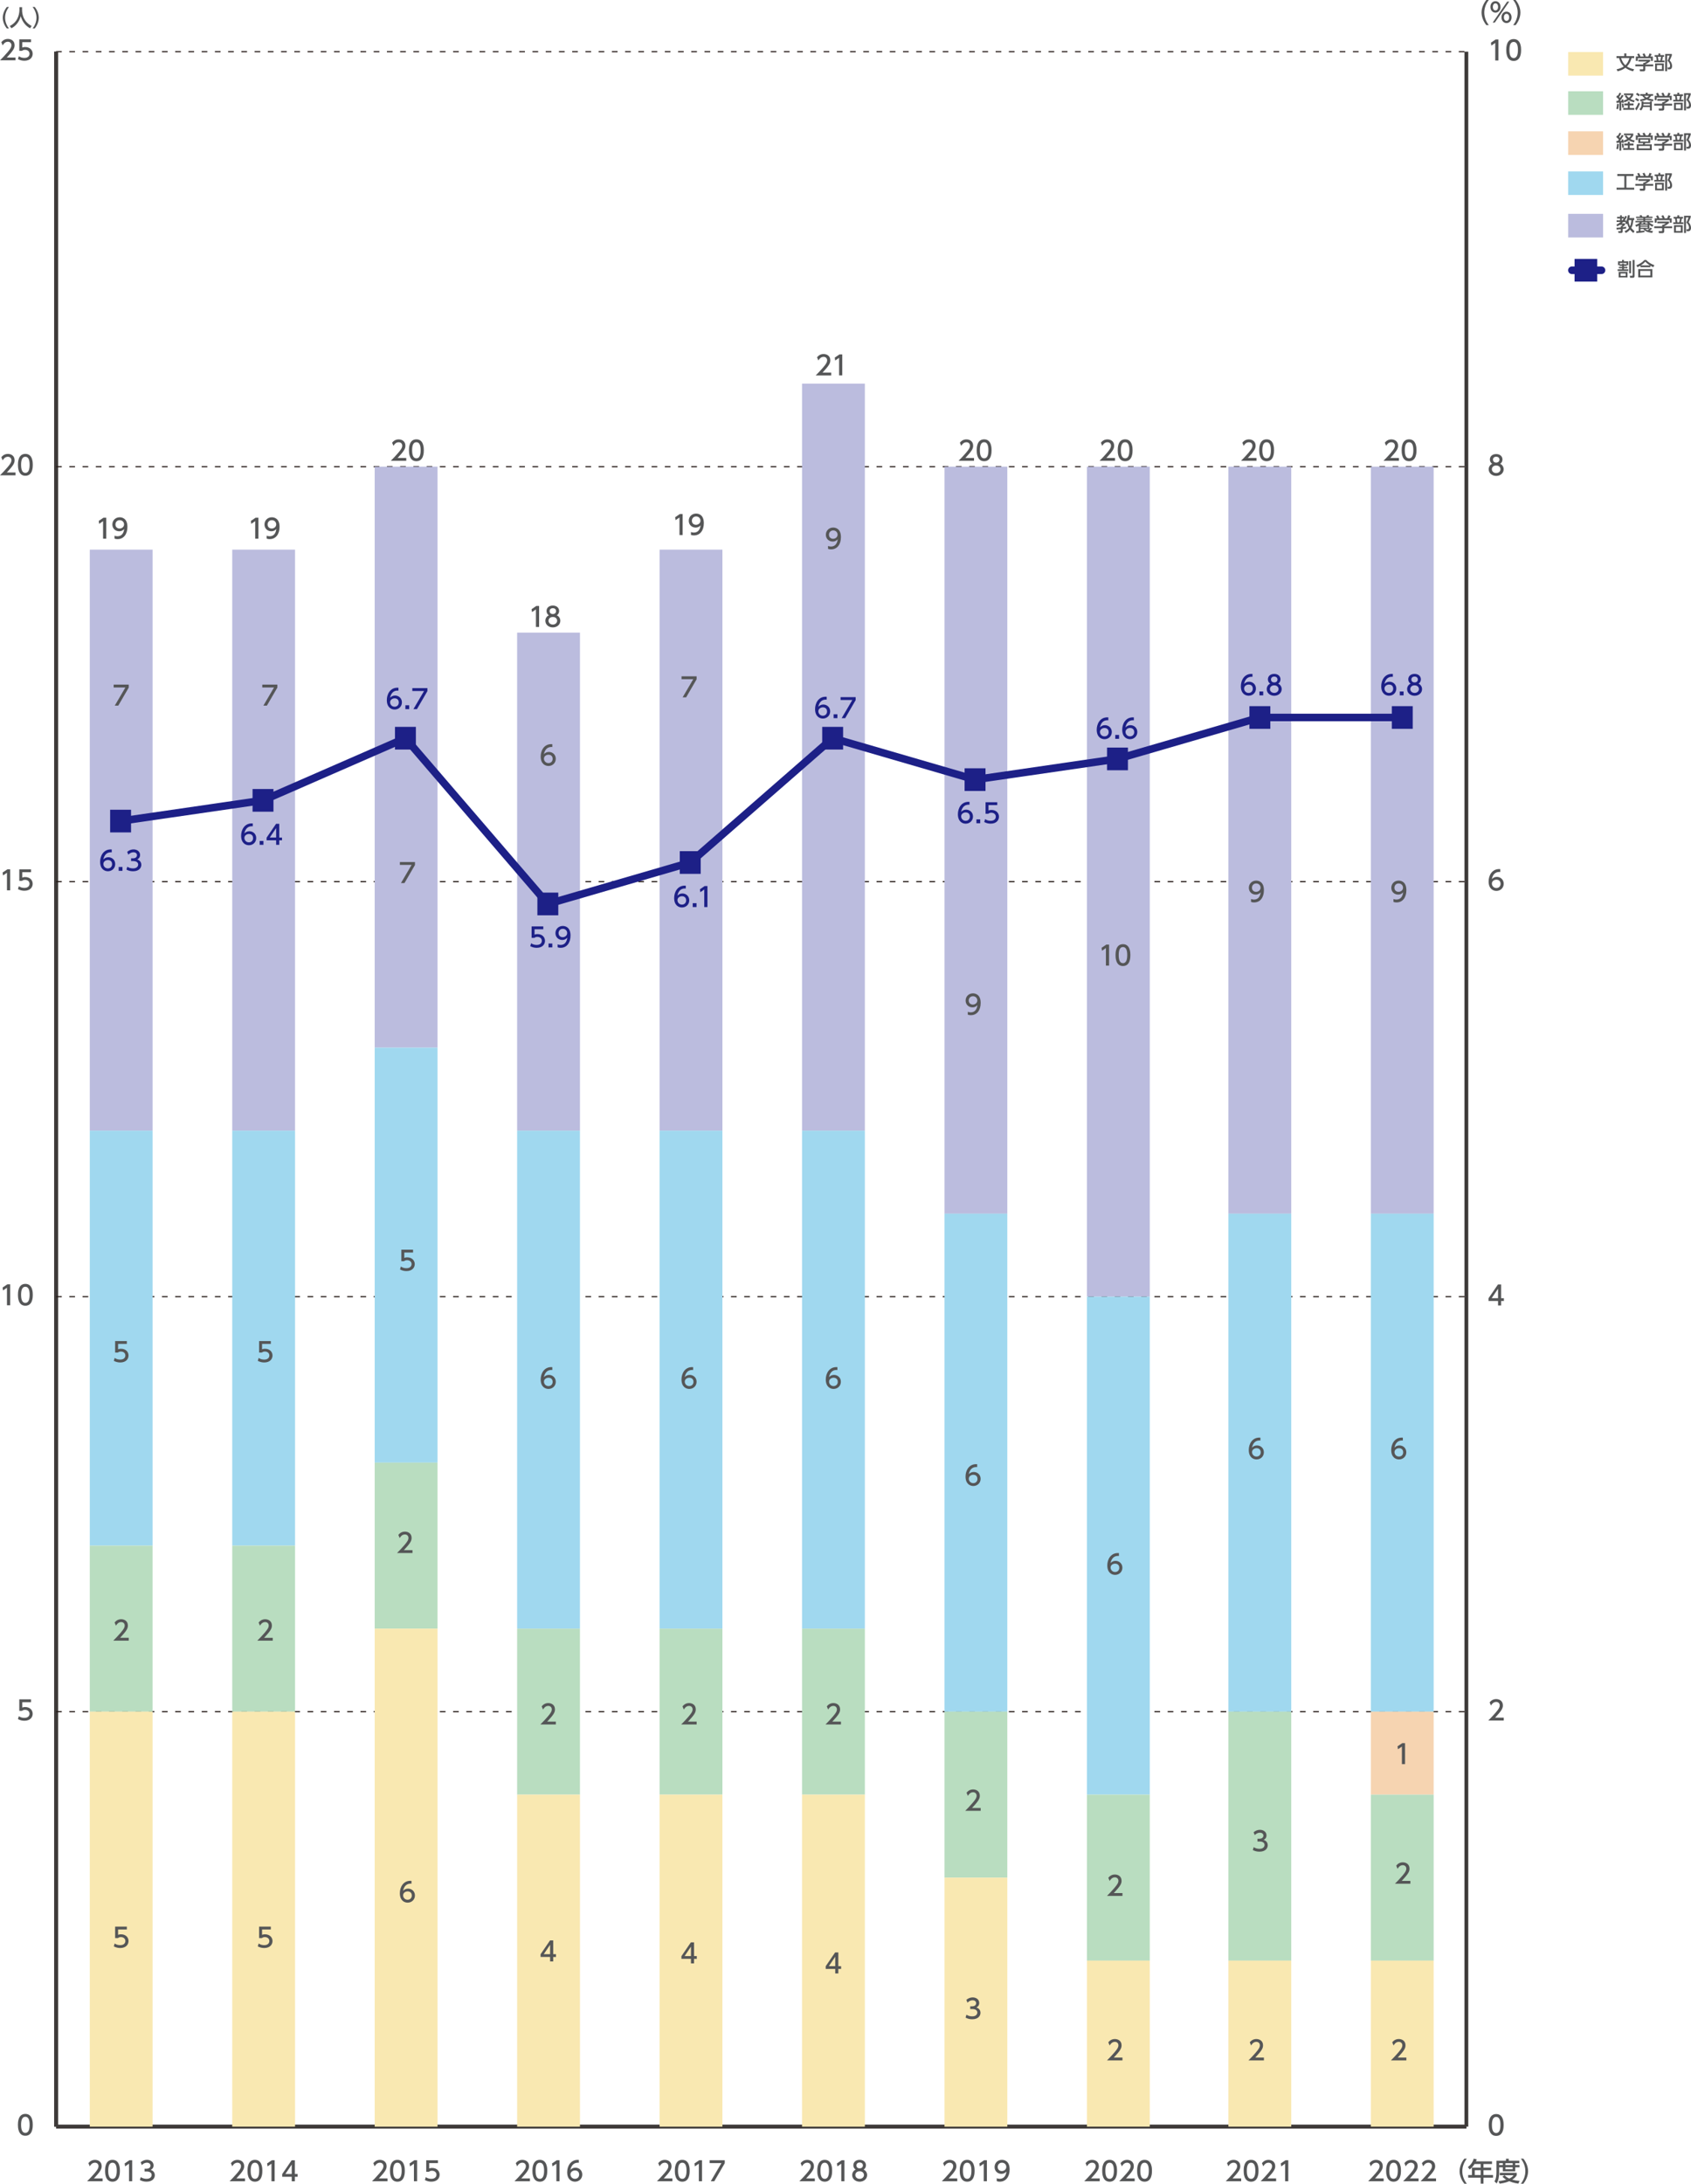 <?xml version="1.0" encoding="utf-8"?>
<!-- Generator: Adobe Illustrator 27.7.0, SVG Export Plug-In . SVG Version: 6.00 Build 0)  -->
<svg version="1.1" id="レイヤー_1" xmlns="http://www.w3.org/2000/svg" xmlns:xlink="http://www.w3.org/1999/xlink" x="0px"
	 y="0px" width="619.65px" height="800px" viewBox="0 0 619.65 800" style="enable-background:new 0 0 619.65 800;"
	 xml:space="preserve">
<style type="text/css">
	.st0{fill:#555657;}
	.st1{fill-rule:evenodd;clip-rule:evenodd;fill:none;stroke:#3E3A39;stroke-width:1.385;stroke-miterlimit:10;}
	
		.st2{fill-rule:evenodd;clip-rule:evenodd;fill:none;stroke:#231815;stroke-width:0.416;stroke-miterlimit:10;stroke-dasharray:2.078,2.771;}
	.st3{fill:none;stroke:#1D2087;stroke-width:2.771;stroke-linecap:round;stroke-miterlimit:10;}
	.st4{fill:#1D2087;}
	.st5{fill:#BBBCDE;}
	.st6{fill:#A0D8EF;}
	.st7{fill:#B9DDC0;}
	.st8{fill:#F9E8B1;}
	.st9{fill:#404040;}
	.st10{fill:#F6D4B1;}
</style>
<g>
	<g>
		<path class="st0" d="M2.5,10.43C1.1,8.67,1.01,7.02,1.01,6.49S1.1,4.32,2.5,2.56h0.79C2.4,3.69,1.87,5.06,1.87,6.49
			s0.54,2.81,1.42,3.94H2.5z"/>
		<path class="st0" d="M7.12,2.62h0.97v1.02c0,1.61,0.51,4.32,3.51,5.87l-0.57,0.85C9.51,9.59,8.18,8.03,7.6,5.93
			c-0.52,1.99-1.76,3.56-3.41,4.42L3.58,9.52C4.79,8.93,5.8,7.98,6.39,6.76c0.45-0.92,0.73-2.08,0.73-3.09V2.62z"/>
		<path class="st0" d="M11.94,10.43c0.89-1.12,1.42-2.5,1.42-3.94s-0.53-2.82-1.42-3.94h0.79c1.35,1.68,1.49,3.3,1.49,3.94
			s-0.14,2.26-1.49,3.94H11.94z"/>
	</g>
</g>
<g>
	<g>
		<g>
			<line class="st1" x1="537.34" y1="779.09" x2="537.34" y2="18.93"/>
		</g>
	</g>
</g>
<g>
	<path class="st0" d="M545.55,778.46c0-0.75,0-4,2.72-4c2.72,0,2.72,3.26,2.72,4c0,0.75,0,4.01-2.72,4.01
		C545.55,782.47,545.55,779.21,545.55,778.46z M549.82,778.46c0-1.49-0.28-2.95-1.56-2.95c-1.28,0-1.56,1.47-1.56,2.95
		c0,1.56,0.32,2.96,1.56,2.96C549.54,781.42,549.82,779.93,549.82,778.46z"/>
</g>
<g>
	<path class="st0" d="M551.04,629.24v1.05h-5.67c0.84-0.84,1.74-1.76,2.73-2.92c1.17-1.38,1.46-1.95,1.46-2.6
		c0-0.76-0.52-1.28-1.31-1.28c-1.15,0-1.72,1.02-1.9,1.33l-0.49-1.15c0.6-0.8,1.42-1.22,2.42-1.22c1.1,0,2.44,0.63,2.44,2.3
		c0,1.1-0.46,1.94-2.85,4.5H551.04z"/>
</g>
<g>
	<path class="st0" d="M548.94,478.25v-1.65h-3.49v-0.98l3.46-5.06h1.17v5.03h1.01v1.02h-1.01v1.65H548.94z M546.61,475.58h2.33
		v-3.45L546.61,475.58z"/>
</g>
<g>
	<path class="st0" d="M549.76,319.44c-0.22-0.01-0.24-0.02-0.34-0.02c-1.63,0-2.44,1.14-2.75,2.64c0.39-0.43,0.97-0.82,1.84-0.82
		c1.29,0,2.51,0.95,2.51,2.51c0,1.53-1.19,2.63-2.67,2.63c-1.23,0-2.86-0.79-2.86-3.47c0-2.12,1.18-4.53,3.87-4.53
		c0.14,0,0.22,0,0.39,0.02V319.44z M548.36,322.26c-0.75,0-1.67,0.47-1.67,1.44c0,0.81,0.63,1.62,1.64,1.62c1,0,1.54-0.74,1.54-1.53
		C549.87,322.44,548.78,322.26,548.36,322.26z"/>
</g>
<g>
	<path class="st0" d="M551,171.93c0,1.42-1.24,2.42-2.74,2.42c-1.49,0-2.74-1-2.74-2.42c0-1.06,0.66-1.73,1.27-2.03
		c-0.57-0.35-0.84-0.97-0.84-1.56c0-1.15,0.9-2,2.31-2c1.4,0,2.31,0.85,2.31,2c0,0.59-0.27,1.21-0.84,1.56
		C550.34,170.2,551,170.87,551,171.93z M549.84,171.91c0-0.56-0.39-1.38-1.58-1.38c-1.19,0-1.58,0.81-1.58,1.38
		c0,0.77,0.66,1.39,1.58,1.39C549.18,173.3,549.84,172.68,549.84,171.91z M549.46,168.39c0-0.72-0.57-1.08-1.19-1.08
		c-0.62,0-1.19,0.37-1.19,1.07c0,0.47,0.27,1.08,1.19,1.08C549.17,169.45,549.46,168.84,549.46,168.39z"/>
</g>
<g>
	<path class="st0" d="M548.07,14.46h1.02v7.69h-1.17v-6.43l-1.43,0.99l-0.16-1.08L548.07,14.46z"/>
	<path class="st0" d="M551.95,18.31c0-0.75,0-4,2.72-4c2.72,0,2.72,3.26,2.72,4c0,0.75,0,4.01-2.72,4.01
		C551.95,22.31,551.95,19.05,551.95,18.31z M556.23,18.31c0-1.48-0.28-2.95-1.56-2.95c-1.28,0-1.56,1.47-1.56,2.95
		c0,1.56,0.32,2.96,1.56,2.96C555.94,21.27,556.23,19.77,556.23,18.31z"/>
</g>
<g>
	<path class="st0" d="M544.64,9.2c-1.64-2.06-1.74-3.99-1.74-4.6c0-0.61,0.1-2.54,1.74-4.6h0.92c-1.04,1.32-1.66,2.92-1.66,4.6
		c0,1.68,0.63,3.28,1.66,4.6H544.64z"/>
	<path class="st0" d="M548,0.44c0.99,0,1.85,0.8,1.85,2.1c0,1.28-0.86,2.09-1.85,2.09c-1,0-1.85-0.8-1.85-2.09
		C546.14,1.22,547,0.44,548,0.44z M552.28,0.59h0.77l-5.3,7.69h-0.77L552.28,0.59z M548,3.83c0.4,0,0.96-0.32,0.96-1.3
		s-0.56-1.31-0.96-1.31c-0.43,0-0.96,0.36-0.96,1.31S547.57,3.83,548,3.83z M552.05,4.26c0.98,0,1.85,0.79,1.85,2.09
		c0,1.28-0.86,2.1-1.85,2.1c-1,0-1.85-0.81-1.85-2.1C550.2,5.04,551.07,4.26,552.05,4.26z M552.05,7.66c0.4,0,0.96-0.32,0.96-1.31
		c0-0.96-0.54-1.3-0.96-1.3c-0.43,0-0.96,0.35-0.96,1.3C551.09,7.33,551.64,7.66,552.05,7.66z"/>
	<path class="st0" d="M554.48,9.2c1.04-1.31,1.66-2.92,1.66-4.6c0-1.68-0.62-3.29-1.66-4.6h0.92c1.57,1.96,1.74,3.85,1.74,4.6
		c0,0.75-0.17,2.64-1.74,4.6H554.48z"/>
</g>
<g>
	<g>
		<line class="st2" x1="20.56" y1="18.93" x2="537.34" y2="18.93"/>
	</g>
</g>
<g>
	<line class="st1" x1="20.56" y1="779.09" x2="537.34" y2="779.09"/>
	<g>
		<g>
			<line class="st1" x1="20.56" y1="779.09" x2="20.56" y2="18.93"/>
		</g>
	</g>
</g>
<g>
	<g>
		<g>
			<path class="st0" d="M6.57,778.41c0-0.75,0-4,2.72-4c2.72,0,2.72,3.26,2.72,4c0,0.75,0,4.01-2.72,4.01
				C6.57,782.41,6.57,779.15,6.57,778.41z M10.85,778.41c0-1.49-0.28-2.95-1.56-2.95c-1.28,0-1.56,1.47-1.56,2.95
				c0,1.56,0.32,2.96,1.56,2.96C10.57,781.36,10.85,779.87,10.85,778.41z"/>
		</g>
		<g>
			<path class="st0" d="M11.36,623.58H8.15v1.97c0.24-0.09,0.55-0.19,1.11-0.19c1.65,0,2.72,1.1,2.72,2.47
				c0,1.21-0.87,2.55-3.04,2.55c-0.85,0-1.6-0.19-2.36-0.6l0.32-1.06c0.62,0.42,1.28,0.61,2.03,0.61c1.48,0,1.89-0.87,1.89-1.51
				c0-0.9-0.74-1.44-1.64-1.44c-0.4,0-0.8,0.11-1.11,0.37h-1v-4.21h4.29V623.58z"/>
		</g>
		<g>
			<path class="st0" d="M2.7,470.5h1.02v7.69H2.55v-6.43l-1.44,0.99l-0.16-1.08L2.7,470.5z"/>
			<path class="st0" d="M6.58,474.34c0-0.75,0-4,2.72-4s2.72,3.26,2.72,4c0,0.75,0,4.01-2.72,4.01S6.58,475.09,6.58,474.34z
				 M10.85,474.34c0-1.49-0.28-2.95-1.56-2.95s-1.56,1.47-1.56,2.95c0,1.56,0.32,2.96,1.56,2.96
				C10.57,477.3,10.85,475.81,10.85,474.34z"/>
		</g>
		<g>
			<path class="st0" d="M2.7,318.47h1.02v7.69H2.55v-6.43l-1.44,0.99l-0.16-1.08L2.7,318.47z"/>
			<path class="st0" d="M11.36,319.52H8.15v1.97c0.24-0.09,0.55-0.19,1.11-0.19c1.65,0,2.72,1.1,2.72,2.47
				c0,1.21-0.87,2.55-3.04,2.55c-0.86,0-1.6-0.19-2.36-0.6l0.32-1.06c0.62,0.42,1.28,0.61,2.03,0.61c1.49,0,1.89-0.87,1.89-1.51
				c0-0.9-0.74-1.44-1.64-1.44c-0.4,0-0.8,0.11-1.11,0.37h-1v-4.21h4.29V319.52z"/>
		</g>
		<g>
			<path class="st0" d="M5.67,173.08v1.05H0c0.84-0.84,1.74-1.76,2.73-2.92c1.17-1.38,1.46-1.95,1.46-2.6
				c0-0.76-0.52-1.28-1.31-1.28c-1.15,0-1.72,1.02-1.9,1.33l-0.49-1.15c0.6-0.8,1.42-1.22,2.42-1.22c1.1,0,2.44,0.63,2.44,2.3
				c0,1.1-0.46,1.94-2.85,4.5H5.67z"/>
			<path class="st0" d="M6.58,170.28c0-0.75,0-4,2.72-4s2.72,3.26,2.72,4c0,0.75,0,4.01-2.72,4.01S6.58,171.03,6.58,170.28z
				 M10.85,170.28c0-1.48-0.28-2.95-1.56-2.95s-1.56,1.47-1.56,2.95c0,1.56,0.32,2.96,1.56,2.96
				C10.57,173.24,10.85,171.74,10.85,170.28z"/>
		</g>
		<g>
			<path class="st0" d="M5.67,21.05v1.05H0c0.84-0.84,1.74-1.76,2.73-2.92c1.17-1.38,1.46-1.95,1.46-2.6c0-0.76-0.52-1.28-1.31-1.28
				c-1.15,0-1.72,1.02-1.9,1.33l-0.49-1.15c0.6-0.8,1.42-1.22,2.42-1.22c1.1,0,2.44,0.63,2.44,2.3c0,1.1-0.46,1.94-2.85,4.5H5.67z"
				/>
			<path class="st0" d="M11.36,15.45H8.15v1.97c0.24-0.09,0.55-0.19,1.11-0.19c1.65,0,2.72,1.1,2.72,2.47
				c0,1.21-0.87,2.55-3.04,2.55c-0.86,0-1.6-0.19-2.36-0.6L6.9,20.6c0.62,0.42,1.28,0.61,2.03,0.61c1.49,0,1.89-0.87,1.89-1.51
				c0-0.9-0.74-1.45-1.64-1.45c-0.4,0-0.8,0.11-1.11,0.37h-1v-4.21h4.29V15.45z"/>
		</g>
	</g>
	<line class="st1" x1="20.56" y1="779.09" x2="20.56" y2="18.93"/>
	<g>
		<g>
			<line class="st1" x1="20.56" y1="779.09" x2="537.34" y2="779.09"/>
			<line class="st2" x1="20.56" y1="627.05" x2="537.34" y2="627.05"/>
			<line class="st2" x1="20.56" y1="475.02" x2="537.34" y2="475.02"/>
			<line class="st2" x1="20.56" y1="322.99" x2="537.34" y2="322.99"/>
			<line class="st2" x1="20.56" y1="170.96" x2="537.34" y2="170.96"/>
		</g>
	</g>
</g>
<g>
	<path class="st0" d="M454.82,798.04v1.05h-5.67c0.84-0.84,1.74-1.76,2.73-2.92c1.17-1.38,1.45-1.95,1.45-2.6
		c0-0.76-0.52-1.28-1.31-1.28c-1.15,0-1.72,1.02-1.9,1.33l-0.49-1.15c0.6-0.8,1.42-1.22,2.42-1.22c1.1,0,2.44,0.63,2.44,2.3
		c0,1.1-0.45,1.94-2.85,4.5H454.82z"/>
	<path class="st0" d="M455.73,795.24c0-0.75,0-4,2.72-4c2.72,0,2.72,3.26,2.72,4c0,0.75,0,4.01-2.72,4.01
		C455.73,799.24,455.73,795.98,455.73,795.24z M460.01,795.24c0-1.49-0.28-2.95-1.56-2.95c-1.28,0-1.56,1.47-1.56,2.95
		c0,1.56,0.32,2.96,1.56,2.96C459.73,798.2,460.01,796.7,460.01,795.24z"/>
	<path class="st0" d="M467.62,798.04v1.05h-5.67c0.84-0.84,1.74-1.76,2.73-2.92c1.17-1.38,1.45-1.95,1.45-2.6
		c0-0.76-0.52-1.28-1.31-1.28c-1.15,0-1.72,1.02-1.9,1.33l-0.49-1.15c0.6-0.8,1.42-1.22,2.42-1.22c1.1,0,2.44,0.63,2.44,2.3
		c0,1.1-0.45,1.94-2.85,4.5H467.62z"/>
	<path class="st0" d="M471.06,791.39h1.02v7.69h-1.16v-6.43l-1.44,0.99l-0.16-1.08L471.06,791.39z"/>
</g>
<g>
	<path class="st0" d="M350.78,798.04v1.05h-5.67c0.84-0.84,1.74-1.76,2.73-2.92c1.17-1.38,1.45-1.95,1.45-2.6
		c0-0.76-0.52-1.28-1.31-1.28c-1.14,0-1.72,1.02-1.9,1.33l-0.48-1.15c0.6-0.8,1.42-1.22,2.42-1.22c1.1,0,2.44,0.63,2.44,2.3
		c0,1.1-0.46,1.94-2.85,4.5H350.78z"/>
	<path class="st0" d="M351.69,795.24c0-0.75,0-4,2.72-4c2.72,0,2.72,3.26,2.72,4c0,0.75,0,4.01-2.72,4.01
		C351.69,799.24,351.69,795.98,351.69,795.24z M355.97,795.24c0-1.49-0.28-2.95-1.56-2.95c-1.28,0-1.56,1.47-1.56,2.95
		c0,1.56,0.32,2.96,1.56,2.96C355.69,798.2,355.97,796.7,355.97,795.24z"/>
	<path class="st0" d="M360.62,791.39h1.02v7.69h-1.16v-6.43l-1.44,0.99l-0.16-1.08L360.62,791.39z"/>
	<path class="st0" d="M365.25,797.98c0.35,0.15,0.7,0.21,1.08,0.21c1.58,0,2.27-1.16,2.46-2.65c-0.27,0.28-0.8,0.83-1.84,0.83
		c-1.33,0-2.5-0.96-2.5-2.49c0-1.49,1.14-2.64,2.69-2.64c0.84,0,2.83,0.37,2.83,3.51c0,2.64-1.34,4.49-3.6,4.49
		c-0.62,0-0.95-0.13-1.12-0.19V797.98z M367.11,795.35c0.85,0,1.64-0.6,1.64-1.51c0-0.83-0.62-1.55-1.6-1.55
		c-1.08,0-1.55,0.87-1.55,1.55C365.6,794.89,366.37,795.35,367.11,795.35z"/>
</g>
<g>
	<path class="st0" d="M536.59,800c-1.64-2.06-1.74-3.99-1.74-4.6s0.1-2.54,1.74-4.6h0.92c-1.04,1.32-1.66,2.92-1.66,4.6
		c0,1.68,0.63,3.28,1.66,4.6H536.59z"/>
	<path class="st0" d="M546.73,791.79v0.98h-3.12v1.32h2.81v0.95h-2.81v1.76h3.5v0.98h-3.5v2.18h-1.02v-2.18H538v-0.98h1.38v-2.71
		h3.21v-1.32h-2.25c-0.69,1.08-1.26,1.57-1.77,1.99l-0.69-0.86c1.05-0.8,1.78-1.8,2.15-3.1l1.11,0.27c-0.13,0.38-0.18,0.5-0.28,0.73
		H546.73z M542.59,795.04h-2.17v1.76h2.17V795.04z"/>
	<path class="st0" d="M548.36,791.56h3.49v-0.72h1.02v0.72h3.88v0.89h-1.51v0.72h1.57v0.8h-1.57v1.49h-4.55v-1.49h-1.34v1.77
		c0,1.48-0.2,3.04-0.92,4.15l-0.8-0.76c0.58-0.85,0.73-2.14,0.73-3.42V791.56z M551.35,796.89c0.28,0.28,0.78,0.79,1.71,1.21
		c1.03-0.49,1.36-0.93,1.57-1.22h-5.06V796h6.23v0.87c-0.14,0.25-0.52,0.91-1.65,1.63c0.83,0.24,1.63,0.38,2.7,0.47l-0.45,0.96
		c-0.47-0.05-1.83-0.2-3.34-0.86c-1.48,0.64-2.76,0.8-3.55,0.88l-0.4-0.9c0.53-0.06,1.49-0.14,2.83-0.54
		c-0.89-0.54-1.23-0.93-1.39-1.12L551.35,796.89z M549.35,792.45v0.72h1.34v-0.72H549.35z M551.64,792.45v0.72h2.67v-0.72H551.64z
		 M551.64,793.96v0.72h2.67v-0.72H551.64z"/>
	<path class="st0" d="M557.29,800c1.04-1.31,1.66-2.92,1.66-4.6c0-1.68-0.62-3.29-1.66-4.6h0.92c1.57,1.96,1.74,3.85,1.74,4.6
		c0,0.75-0.17,2.64-1.74,4.6H557.29z"/>
</g>
<g>
	<path class="st0" d="M298.58,798.04v1.05h-5.67c0.84-0.84,1.74-1.76,2.73-2.92c1.17-1.38,1.45-1.95,1.45-2.6
		c0-0.76-0.52-1.28-1.31-1.28c-1.15,0-1.72,1.02-1.9,1.33l-0.49-1.15c0.6-0.8,1.42-1.22,2.42-1.22c1.1,0,2.44,0.63,2.44,2.3
		c0,1.1-0.45,1.94-2.85,4.5H298.58z"/>
	<path class="st0" d="M299.49,795.24c0-0.75,0-4,2.72-4c2.72,0,2.72,3.26,2.72,4c0,0.75,0,4.01-2.72,4.01
		C299.49,799.24,299.49,795.98,299.49,795.24z M303.77,795.24c0-1.49-0.28-2.95-1.56-2.95c-1.28,0-1.56,1.47-1.56,2.95
		c0,1.56,0.32,2.96,1.56,2.96C303.49,798.2,303.77,796.7,303.77,795.24z"/>
	<path class="st0" d="M308.42,791.39h1.02v7.69h-1.16v-6.43l-1.44,0.99l-0.16-1.08L308.42,791.39z"/>
	<path class="st0" d="M317.75,796.83c0,1.42-1.24,2.42-2.74,2.42c-1.49,0-2.74-1-2.74-2.42c0-1.06,0.66-1.73,1.27-2.03
		c-0.57-0.35-0.84-0.97-0.84-1.56c0-1.14,0.9-2,2.31-2c1.4,0,2.31,0.85,2.31,2c0,0.59-0.27,1.21-0.84,1.56
		C317.09,795.1,317.75,795.77,317.75,796.83z M316.59,796.81c0-0.56-0.39-1.38-1.58-1.38c-1.18,0-1.58,0.8-1.58,1.38
		c0,0.77,0.66,1.39,1.58,1.39C315.93,798.2,316.59,797.57,316.59,796.81z M316.21,793.29c0-0.72-0.57-1.08-1.19-1.08
		c-0.62,0-1.19,0.37-1.19,1.07c0,0.47,0.27,1.08,1.19,1.08C315.92,794.35,316.21,793.74,316.21,793.29z"/>
</g>
<g>
	<path class="st0" d="M246.39,798.04v1.05h-5.67c0.84-0.84,1.74-1.76,2.73-2.92c1.17-1.38,1.46-1.95,1.46-2.6
		c0-0.76-0.52-1.28-1.31-1.28c-1.15,0-1.72,1.02-1.9,1.33l-0.49-1.15c0.6-0.8,1.42-1.22,2.42-1.22c1.1,0,2.44,0.63,2.44,2.3
		c0,1.1-0.46,1.94-2.85,4.5H246.39z"/>
	<path class="st0" d="M247.29,795.24c0-0.75,0-4,2.72-4s2.72,3.26,2.72,4c0,0.75,0,4.01-2.72,4.01S247.29,795.98,247.29,795.24z
		 M251.57,795.24c0-1.49-0.28-2.95-1.56-2.95c-1.28,0-1.56,1.47-1.56,2.95c0,1.56,0.32,2.96,1.56,2.96
		C251.29,798.2,251.57,796.7,251.57,795.24z"/>
	<path class="st0" d="M256.22,791.39h1.02v7.69h-1.16v-6.43l-1.44,0.99l-0.16-1.08L256.22,791.39z"/>
	<path class="st0" d="M265.58,791.39v1.09l-3.84,6.61h-1.29l3.9-6.65h-4.3v-1.05H265.58z"/>
</g>
<g>
	<path class="st0" d="M194.19,798.04v1.05h-5.67c0.84-0.84,1.74-1.76,2.73-2.92c1.17-1.38,1.45-1.95,1.45-2.6
		c0-0.76-0.52-1.28-1.31-1.28c-1.14,0-1.72,1.02-1.9,1.33l-0.48-1.15c0.6-0.8,1.42-1.22,2.42-1.22c1.1,0,2.44,0.63,2.44,2.3
		c0,1.1-0.46,1.94-2.85,4.5H194.19z"/>
	<path class="st0" d="M195.1,795.24c0-0.75,0-4,2.72-4c2.72,0,2.72,3.26,2.72,4c0,0.75,0,4.01-2.72,4.01
		C195.1,799.24,195.1,795.98,195.1,795.24z M199.38,795.24c0-1.49-0.28-2.95-1.56-2.95c-1.28,0-1.56,1.47-1.56,2.95
		c0,1.56,0.32,2.96,1.56,2.96C199.09,798.2,199.38,796.7,199.38,795.24z"/>
	<path class="st0" d="M204.02,791.39h1.02v7.69h-1.16v-6.43l-1.44,0.99l-0.16-1.08L204.02,791.39z"/>
	<path class="st0" d="M212.11,792.31c-0.22-0.01-0.24-0.02-0.34-0.02c-1.63,0-2.44,1.14-2.75,2.64c0.39-0.43,0.97-0.82,1.84-0.82
		c1.29,0,2.51,0.95,2.51,2.51c0,1.53-1.19,2.63-2.67,2.63c-1.23,0-2.86-0.79-2.86-3.47c0-2.12,1.18-4.53,3.87-4.53
		c0.14,0,0.22,0,0.39,0.02V792.31z M210.71,795.13c-0.75,0-1.67,0.47-1.67,1.44c0,0.81,0.63,1.62,1.64,1.62c1,0,1.54-0.74,1.54-1.53
		C212.23,795.3,211.13,795.13,210.71,795.13z"/>
</g>
<g>
	<path class="st0" d="M141.99,798.04v1.05h-5.67c0.84-0.84,1.74-1.76,2.73-2.92c1.17-1.38,1.45-1.95,1.45-2.6
		c0-0.76-0.52-1.28-1.31-1.28c-1.14,0-1.72,1.02-1.9,1.33l-0.48-1.15c0.6-0.8,1.42-1.22,2.42-1.22c1.1,0,2.44,0.63,2.44,2.3
		c0,1.1-0.46,1.94-2.85,4.5H141.99z"/>
	<path class="st0" d="M142.9,795.24c0-0.75,0-4,2.72-4c2.72,0,2.72,3.26,2.72,4c0,0.75,0,4.01-2.72,4.01
		C142.9,799.24,142.9,795.98,142.9,795.24z M147.18,795.24c0-1.49-0.28-2.95-1.56-2.95c-1.28,0-1.56,1.47-1.56,2.95
		c0,1.56,0.32,2.96,1.56,2.96C146.89,798.2,147.18,796.7,147.18,795.24z"/>
	<path class="st0" d="M151.82,791.39h1.02v7.69h-1.16v-6.43l-1.44,0.99l-0.16-1.08L151.82,791.39z"/>
	<path class="st0" d="M160.48,792.44h-3.21v1.97c0.24-0.09,0.55-0.19,1.11-0.19c1.65,0,2.72,1.1,2.72,2.47
		c0,1.21-0.87,2.55-3.04,2.55c-0.85,0-1.6-0.19-2.36-0.6l0.32-1.06c0.62,0.42,1.28,0.61,2.03,0.61c1.48,0,1.89-0.87,1.89-1.51
		c0-0.9-0.74-1.44-1.64-1.44c-0.4,0-0.81,0.11-1.11,0.37h-1v-4.21h4.29V792.44z"/>
</g>
<g>
	<path class="st0" d="M89.79,798.04v1.05h-5.67c0.84-0.84,1.74-1.76,2.73-2.92c1.17-1.38,1.46-1.95,1.46-2.6
		c0-0.76-0.52-1.28-1.31-1.28c-1.15,0-1.72,1.02-1.9,1.33l-0.49-1.15c0.6-0.8,1.42-1.22,2.42-1.22c1.1,0,2.44,0.63,2.44,2.3
		c0,1.1-0.46,1.94-2.85,4.5H89.79z"/>
	<path class="st0" d="M90.7,795.24c0-0.75,0-4,2.72-4s2.72,3.26,2.72,4c0,0.75,0,4.01-2.72,4.01S90.7,795.98,90.7,795.24z
		 M94.98,795.24c0-1.49-0.28-2.95-1.56-2.95s-1.56,1.47-1.56,2.95c0,1.56,0.32,2.96,1.56,2.96C94.7,798.2,94.98,796.7,94.98,795.24z
		"/>
	<path class="st0" d="M99.62,791.39h1.02v7.69h-1.16v-6.43l-1.44,0.99l-0.16-1.08L99.62,791.39z"/>
	<path class="st0" d="M106.9,799.09v-1.65h-3.49v-0.98l3.46-5.06h1.17v5.03h1.01v1.02h-1.01v1.65H106.9z M104.57,796.42h2.33v-3.45
		L104.57,796.42z"/>
</g>
<g>
	<path class="st0" d="M37.59,798.04v1.05h-5.67c0.84-0.84,1.74-1.76,2.73-2.92c1.17-1.38,1.45-1.95,1.45-2.6
		c0-0.76-0.52-1.28-1.31-1.28c-1.15,0-1.72,1.02-1.9,1.33l-0.49-1.15c0.6-0.8,1.42-1.22,2.42-1.22c1.1,0,2.44,0.63,2.44,2.3
		c0,1.1-0.45,1.94-2.85,4.5H37.59z"/>
	<path class="st0" d="M38.5,795.24c0-0.75,0-4,2.72-4c2.72,0,2.72,3.26,2.72,4c0,0.75,0,4.01-2.72,4.01
		C38.5,799.24,38.5,795.98,38.5,795.24z M42.78,795.24c0-1.49-0.28-2.95-1.56-2.95c-1.28,0-1.56,1.47-1.56,2.95
		c0,1.56,0.32,2.96,1.56,2.96C42.5,798.2,42.78,796.7,42.78,795.24z"/>
	<path class="st0" d="M47.42,791.39h1.02v7.69h-1.16v-6.43l-1.44,0.99l-0.16-1.08L47.42,791.39z"/>
	<path class="st0" d="M51.58,797.58c0.62,0.42,1.37,0.61,2.12,0.61c1.38,0,1.87-0.76,1.87-1.42c0-0.68-0.56-1.26-1.83-1.26h-0.77
		v-1.01h0.74c1.05,0,1.43-0.63,1.43-1.14c0-0.74-0.65-1.08-1.28-1.08c-0.73,0-1.41,0.35-1.89,0.89l-0.42-1.04
		c0.74-0.65,1.58-0.9,2.32-0.9c1.27,0,2.4,0.75,2.4,2.05c0,1.09-0.77,1.49-1.05,1.63c0.4,0.16,1.51,0.58,1.51,1.97
		c0,1.04-0.78,2.36-3.03,2.36c-1.01,0-1.76-0.24-2.45-0.61L51.58,797.58z"/>
</g>
<g>
	<line class="st3" x1="576" y1="99.01" x2="586.86" y2="99.01"/>
</g>
<g>
	<rect x="576.98" y="94.85" class="st4" width="8.31" height="8.31"/>
</g>
<g>
	<g>
		<path class="st0" d="M596.11,97.4h-1.05v0.35h1.3v0.54h-1.3v0.38h1.6v0.6h-3.89v-0.6h1.66v-0.38h-1.21v-0.54h1.21V97.4h-0.97
			v-0.27h-0.54v-1.39h1.46v-0.51h0.7v0.51h1.58v1.39h-0.55V97.4z M596.39,99.59v2.05h-3.24v-2.05H596.39z M596.02,96.83v-0.48h-2.49
			v0.48h0.89v-0.27h0.64v0.27H596.02z M595.72,100.18h-1.89v0.89h1.89V100.18z M597.67,95.63v4.48h-0.69v-4.48H597.67z
			 M598.96,101.07c0,0.26-0.01,0.69-0.6,0.69h-1.02l-0.13-0.74h0.84c0.19,0,0.2-0.08,0.2-0.2v-5.58h0.71V101.07z"/>
		<path class="st0" d="M605.8,97.89c-0.35-0.16-0.6-0.29-1.05-0.55v0.55h-3.63v-0.56c-0.42,0.25-0.67,0.38-1.1,0.56l-0.42-0.72
			c1.09-0.36,2.24-1.07,2.98-1.92h0.68c0.62,0.67,1.3,1.25,2.98,1.92L605.8,97.89z M605.48,98.58v3.02h-5.17v-3.02H605.48z
			 M604.75,99.24h-3.7v1.72h3.7V99.24z M604.57,97.22c-1.04-0.68-1.39-1.06-1.68-1.37c-0.46,0.55-1,0.98-1.62,1.37H604.57z"/>
	</g>
</g>
<g>
	<rect x="32.9" y="201.36" class="st5" width="23.02" height="212.84"/>
	<rect x="32.9" y="414.21" class="st6" width="23.02" height="152.03"/>
	<rect x="32.9" y="566.24" class="st6" width="23.02" height="0"/>
	<rect x="32.9" y="566.24" class="st6" width="23.02" height="0"/>
	<rect x="32.9" y="566.24" class="st7" width="23.02" height="60.81"/>
	<rect x="32.9" y="627.05" class="st8" width="23.02" height="152.03"/>
</g>
<g>
	<rect x="85.1" y="201.36" class="st5" width="23.02" height="212.84"/>
	<rect x="85.1" y="414.21" class="st6" width="23.02" height="152.03"/>
	<rect x="85.1" y="566.24" class="st6" width="23.02" height="0"/>
	<rect x="85.1" y="566.24" class="st6" width="23.02" height="0"/>
	<rect x="85.1" y="566.24" class="st7" width="23.02" height="60.81"/>
	<rect x="85.1" y="627.05" class="st8" width="23.02" height="152.03"/>
</g>
<g>
	<rect x="137.3" y="170.96" class="st5" width="23.02" height="212.84"/>
	<rect x="137.3" y="383.8" class="st6" width="23.02" height="152.03"/>
	<rect x="137.3" y="535.83" class="st6" width="23.02" height="0"/>
	<rect x="137.3" y="535.83" class="st6" width="23.02" height="0"/>
	<rect x="137.3" y="535.83" class="st7" width="23.02" height="60.81"/>
	<rect x="137.3" y="596.65" class="st8" width="23.02" height="182.44"/>
</g>
<g>
	<rect x="189.5" y="231.77" class="st5" width="23.02" height="182.44"/>
	<rect x="189.5" y="414.21" class="st6" width="23.02" height="182.44"/>
	<rect x="189.5" y="596.65" class="st6" width="23.02" height="0"/>
	<rect x="189.5" y="596.65" class="st6" width="23.02" height="0"/>
	<rect x="189.5" y="596.65" class="st7" width="23.02" height="60.81"/>
	<rect x="189.5" y="657.46" class="st8" width="23.02" height="121.63"/>
</g>
<g>
	<rect x="241.7" y="201.36" class="st5" width="23.02" height="212.84"/>
	<rect x="241.7" y="414.21" class="st6" width="23.02" height="182.44"/>
	<rect x="241.7" y="596.65" class="st6" width="23.02" height="0"/>
	<rect x="241.7" y="596.65" class="st6" width="23.02" height="0"/>
	<rect x="241.7" y="596.65" class="st7" width="23.02" height="60.81"/>
	<rect x="241.7" y="657.46" class="st8" width="23.02" height="121.63"/>
</g>
<g>
	<rect x="293.9" y="140.55" class="st5" width="23.02" height="273.66"/>
	<rect x="293.9" y="414.21" class="st6" width="23.02" height="182.44"/>
	<rect x="293.9" y="596.65" class="st6" width="23.02" height="0"/>
	<rect x="293.9" y="596.65" class="st6" width="23.02" height="0"/>
	<rect x="293.9" y="596.65" class="st7" width="23.02" height="60.81"/>
	<rect x="293.9" y="657.46" class="st8" width="23.02" height="121.63"/>
</g>
<g>
	<rect x="346.1" y="170.96" class="st5" width="23.02" height="273.66"/>
	<rect x="346.1" y="444.62" class="st6" width="23.02" height="182.44"/>
	<rect x="346.1" y="627.05" class="st7" width="23.02" height="60.81"/>
	<rect x="346.1" y="687.87" class="st8" width="23.02" height="91.22"/>
</g>
<g>
	<path class="st0" d="M46.48,706.84h-3.21v1.97c0.24-0.09,0.55-0.19,1.11-0.19c1.65,0,2.72,1.1,2.72,2.47
		c0,1.21-0.87,2.55-3.04,2.55c-0.85,0-1.6-0.19-2.36-0.6l0.32-1.06c0.62,0.42,1.28,0.61,2.03,0.61c1.48,0,1.89-0.87,1.89-1.51
		c0-0.9-0.74-1.44-1.64-1.44c-0.4,0-0.81,0.11-1.11,0.37h-1v-4.21h4.29V706.84z"/>
</g>
<g>
	<path class="st0" d="M47.18,599.99v1.05h-5.67c0.84-0.84,1.74-1.76,2.73-2.92c1.17-1.38,1.46-1.95,1.46-2.6
		c0-0.76-0.52-1.28-1.31-1.28c-1.14,0-1.72,1.02-1.9,1.33L42,594.41c0.6-0.8,1.42-1.22,2.42-1.22c1.1,0,2.44,0.63,2.44,2.3
		c0,1.1-0.46,1.94-2.85,4.5H47.18z"/>
</g>
<g>
	<path class="st0" d="M46.48,492.33h-3.21v1.97c0.24-0.09,0.55-0.19,1.11-0.19c1.65,0,2.72,1.1,2.72,2.47
		c0,1.21-0.87,2.55-3.04,2.55c-0.85,0-1.6-0.19-2.36-0.6l0.32-1.06c0.62,0.42,1.28,0.61,2.03,0.61c1.48,0,1.89-0.87,1.89-1.51
		c0-0.9-0.74-1.44-1.64-1.44c-0.4,0-0.81,0.11-1.11,0.37h-1v-4.21h4.29V492.33z"/>
</g>
<g>
	<path class="st0" d="M47.18,250.8v1.09l-3.84,6.61h-1.29l3.9-6.65h-4.3v-1.05H47.18z"/>
</g>
<g>
	<path class="st0" d="M99.24,706.84h-3.21v1.97c0.24-0.09,0.55-0.19,1.11-0.19c1.65,0,2.72,1.1,2.72,2.47
		c0,1.21-0.87,2.55-3.04,2.55c-0.85,0-1.6-0.19-2.36-0.6l0.32-1.06c0.62,0.42,1.28,0.61,2.03,0.61c1.48,0,1.89-0.87,1.89-1.51
		c0-0.9-0.74-1.44-1.64-1.44c-0.4,0-0.81,0.11-1.11,0.37h-1v-4.21h4.29V706.84z"/>
</g>
<g>
	<path class="st0" d="M99.95,599.99v1.05h-5.67c0.84-0.84,1.74-1.76,2.73-2.92c1.17-1.38,1.46-1.95,1.46-2.6
		c0-0.76-0.52-1.28-1.31-1.28c-1.14,0-1.72,1.02-1.9,1.33l-0.49-1.15c0.6-0.8,1.42-1.22,2.42-1.22c1.1,0,2.44,0.63,2.44,2.3
		c0,1.1-0.46,1.94-2.85,4.5H99.95z"/>
</g>
<g>
	<path class="st0" d="M99.24,492.33h-3.21v1.97c0.24-0.09,0.55-0.19,1.11-0.19c1.65,0,2.72,1.1,2.72,2.47
		c0,1.21-0.87,2.55-3.04,2.55c-0.85,0-1.6-0.19-2.36-0.6l0.32-1.06c0.62,0.42,1.28,0.61,2.03,0.61c1.48,0,1.89-0.87,1.89-1.51
		c0-0.9-0.74-1.44-1.64-1.44c-0.4,0-0.81,0.11-1.11,0.37h-1v-4.21h4.29V492.33z"/>
</g>
<g>
	<path class="st0" d="M101.64,250.8v1.09l-3.84,6.61h-1.29l3.9-6.65h-4.3v-1.05H101.64z"/>
</g>
<g>
	<path class="st0" d="M150.79,690.08c-0.22-0.01-0.24-0.02-0.34-0.02c-1.63,0-2.44,1.14-2.75,2.64c0.39-0.43,0.97-0.82,1.84-0.82
		c1.29,0,2.51,0.95,2.51,2.51c0,1.53-1.19,2.63-2.67,2.63c-1.23,0-2.86-0.79-2.86-3.47c0-2.12,1.18-4.53,3.87-4.53
		c0.14,0,0.22,0,0.39,0.02V690.08z M149.39,692.9c-0.75,0-1.67,0.47-1.67,1.44c0,0.81,0.63,1.62,1.64,1.62c1,0,1.54-0.74,1.54-1.53
		C150.91,693.08,149.81,692.9,149.39,692.9z"/>
</g>
<g>
	<path class="st0" d="M151.15,567.89v1.05h-5.67c0.84-0.84,1.74-1.76,2.73-2.92c1.17-1.38,1.46-1.95,1.46-2.6
		c0-0.76-0.52-1.28-1.31-1.28c-1.14,0-1.72,1.02-1.9,1.33l-0.49-1.15c0.6-0.8,1.42-1.22,2.42-1.22c1.1,0,2.44,0.63,2.44,2.3
		c0,1.1-0.46,1.94-2.85,4.5H151.15z"/>
</g>
<g>
	<path class="st0" d="M151.36,458.85h-3.21v1.97c0.24-0.09,0.55-0.19,1.11-0.19c1.65,0,2.72,1.1,2.72,2.47
		c0,1.21-0.87,2.55-3.04,2.55c-0.85,0-1.6-0.19-2.36-0.6l0.32-1.06c0.62,0.42,1.28,0.61,2.03,0.61c1.48,0,1.89-0.87,1.89-1.51
		c0-0.9-0.74-1.44-1.64-1.44c-0.4,0-0.81,0.11-1.11,0.37h-1v-4.21h4.29V458.85z"/>
</g>
<g>
	<path class="st0" d="M152.06,315.8v1.09l-3.84,6.61h-1.29l3.9-6.65h-4.3v-1.05H152.06z"/>
</g>
<g>
	<path class="st0" d="M201.58,718.56v-1.65h-3.49v-0.98l3.46-5.06h1.17v5.03h1.01v1.02h-1.01v1.65H201.58z M199.25,715.9h2.33v-3.45
		L199.25,715.9z"/>
</g>
<g>
	<path class="st0" d="M203.68,630.7v1.05h-5.67c0.84-0.84,1.74-1.76,2.73-2.92c1.17-1.38,1.46-1.95,1.46-2.6
		c0-0.76-0.52-1.28-1.31-1.28c-1.14,0-1.72,1.02-1.9,1.33l-0.49-1.15c0.6-0.8,1.42-1.22,2.42-1.22c1.1,0,2.44,0.63,2.44,2.3
		c0,1.1-0.46,1.94-2.85,4.5H203.68z"/>
</g>
<g>
	<path class="st0" d="M202.4,501.89c-0.22-0.01-0.24-0.02-0.34-0.02c-1.63,0-2.44,1.14-2.75,2.64c0.39-0.43,0.97-0.82,1.84-0.82
		c1.29,0,2.51,0.95,2.51,2.51c0,1.53-1.19,2.63-2.67,2.63c-1.23,0-2.86-0.79-2.86-3.47c0-2.12,1.18-4.53,3.87-4.53
		c0.14,0,0.22,0,0.39,0.02V501.89z M201,504.72c-0.75,0-1.67,0.47-1.67,1.44c0,0.81,0.63,1.62,1.64,1.62c1,0,1.54-0.74,1.54-1.53
		C202.51,504.89,201.42,504.72,201,504.72z"/>
</g>
<g>
	<path class="st0" d="M202.4,273.67c-0.22-0.01-0.24-0.02-0.34-0.02c-1.63,0-2.44,1.14-2.75,2.64c0.39-0.43,0.97-0.82,1.84-0.82
		c1.29,0,2.51,0.95,2.51,2.51c0,1.53-1.19,2.63-2.67,2.63c-1.23,0-2.86-0.79-2.86-3.47c0-2.12,1.18-4.53,3.87-4.53
		c0.14,0,0.22,0,0.39,0.02V273.67z M201,276.49c-0.75,0-1.67,0.47-1.67,1.44c0,0.81,0.63,1.62,1.64,1.62c1,0,1.54-0.74,1.54-1.53
		C202.51,276.66,201.42,276.49,201,276.49z"/>
</g>
<g>
	<path class="st0" d="M253.19,719.26v-1.65h-3.49v-0.98l3.46-5.06h1.17v5.03h1.01v1.02h-1.01v1.65H253.19z M250.86,716.59h2.33
		v-3.45L250.86,716.59z"/>
</g>
<g>
	<path class="st0" d="M255.28,630.7v1.05h-5.67c0.84-0.84,1.74-1.76,2.73-2.92c1.17-1.38,1.46-1.95,1.46-2.6
		c0-0.76-0.52-1.28-1.31-1.28c-1.14,0-1.72,1.02-1.9,1.33l-0.49-1.15c0.6-0.8,1.42-1.22,2.42-1.22c1.1,0,2.44,0.63,2.44,2.3
		c0,1.1-0.46,1.94-2.85,4.5H255.28z"/>
</g>
<g>
	<path class="st0" d="M254,501.89c-0.22-0.01-0.24-0.02-0.34-0.02c-1.63,0-2.44,1.14-2.75,2.64c0.39-0.43,0.97-0.82,1.84-0.82
		c1.29,0,2.51,0.95,2.51,2.51c0,1.53-1.19,2.63-2.67,2.63c-1.23,0-2.86-0.79-2.86-3.47c0-2.12,1.18-4.53,3.87-4.53
		c0.14,0,0.22,0,0.39,0.02V501.89z M252.6,504.72c-0.75,0-1.67,0.47-1.67,1.44c0,0.81,0.63,1.62,1.64,1.62c1,0,1.54-0.74,1.54-1.53
		C254.12,504.89,253.02,504.72,252.6,504.72z"/>
</g>
<g>
	<path class="st0" d="M255.27,247.76v1.09l-3.84,6.61h-1.29l3.9-6.65h-4.3v-1.05H255.27z"/>
</g>
<g>
	<path class="st0" d="M306.06,722.95v-1.65h-3.49v-0.98l3.46-5.06h1.17v5.03h1.01v1.02h-1.01v1.65H306.06z M303.73,720.28h2.33
		v-3.45L303.73,720.28z"/>
</g>
<g>
	<path class="st0" d="M308.16,630.7v1.05h-5.67c0.84-0.84,1.74-1.76,2.73-2.92c1.17-1.38,1.46-1.95,1.46-2.6
		c0-0.76-0.52-1.28-1.31-1.28c-1.14,0-1.72,1.02-1.9,1.33l-0.49-1.15c0.6-0.8,1.42-1.22,2.42-1.22c1.1,0,2.44,0.63,2.44,2.3
		c0,1.1-0.46,1.94-2.85,4.5H308.16z"/>
</g>
<g>
	<path class="st0" d="M306.87,501.89c-0.22-0.01-0.24-0.02-0.34-0.02c-1.63,0-2.44,1.14-2.75,2.64c0.39-0.43,0.97-0.82,1.84-0.82
		c1.29,0,2.51,0.95,2.51,2.51c0,1.53-1.19,2.63-2.67,2.63c-1.23,0-2.86-0.79-2.86-3.47c0-2.12,1.18-4.53,3.87-4.53
		c0.14,0,0.22,0,0.39,0.02V501.89z M305.48,504.72c-0.75,0-1.67,0.47-1.67,1.44c0,0.81,0.63,1.62,1.64,1.62c1,0,1.54-0.74,1.54-1.53
		C306.99,504.89,305.89,504.72,305.48,504.72z"/>
</g>
<g>
	<path class="st0" d="M303.42,200.01c0.35,0.15,0.7,0.21,1.08,0.21c1.58,0,2.27-1.16,2.47-2.65c-0.27,0.28-0.8,0.82-1.84,0.82
		c-1.33,0-2.5-0.96-2.5-2.49c0-1.49,1.14-2.64,2.69-2.64c0.84,0,2.83,0.37,2.83,3.51c0,2.64-1.34,4.49-3.6,4.49
		c-0.62,0-0.95-0.13-1.12-0.19V200.01z M305.28,197.38c0.85,0,1.64-0.6,1.64-1.51c0-0.82-0.62-1.55-1.6-1.55
		c-1.08,0-1.55,0.87-1.55,1.55C303.77,196.91,304.54,197.38,305.28,197.38z"/>
</g>
<g>
	<path class="st0" d="M354.15,738.07c0.62,0.42,1.37,0.61,2.11,0.61c1.38,0,1.87-0.76,1.87-1.42c0-0.68-0.56-1.26-1.83-1.26h-0.77
		V735h0.74c1.05,0,1.43-0.63,1.43-1.14c0-0.74-0.65-1.08-1.28-1.08c-0.73,0-1.41,0.35-1.89,0.89l-0.42-1.04
		c0.74-0.65,1.58-0.9,2.32-0.9c1.27,0,2.4,0.75,2.4,2.05c0,1.09-0.77,1.49-1.05,1.63c0.4,0.16,1.51,0.58,1.51,1.97
		c0,1.04-0.78,2.36-3.03,2.36c-1.01,0-1.76-0.24-2.44-0.61L354.15,738.07z"/>
</g>
<g>
	<path class="st0" d="M359.36,662.33v1.05h-5.67c0.84-0.84,1.74-1.76,2.73-2.92c1.17-1.38,1.46-1.95,1.46-2.6
		c0-0.76-0.52-1.28-1.31-1.28c-1.14,0-1.72,1.02-1.9,1.33l-0.49-1.15c0.6-0.8,1.42-1.22,2.42-1.22c1.1,0,2.44,0.63,2.44,2.3
		c0,1.1-0.46,1.94-2.85,4.5H359.36z"/>
</g>
<g>
	<path class="st0" d="M358.08,537.45c-0.22-0.01-0.24-0.02-0.34-0.02c-1.63,0-2.44,1.14-2.75,2.64c0.39-0.43,0.97-0.82,1.84-0.82
		c1.29,0,2.51,0.95,2.51,2.51c0,1.53-1.19,2.63-2.67,2.63c-1.23,0-2.86-0.79-2.86-3.47c0-2.12,1.18-4.53,3.87-4.53
		c0.14,0,0.22,0,0.39,0.02V537.45z M356.68,540.28c-0.75,0-1.67,0.47-1.67,1.44c0,0.81,0.63,1.62,1.64,1.62c1,0,1.54-0.74,1.54-1.53
		C358.2,540.45,357.1,540.28,356.68,540.28z"/>
</g>
<g>
	<path class="st0" d="M354.63,370.65c0.35,0.15,0.7,0.21,1.08,0.21c1.58,0,2.27-1.16,2.47-2.65c-0.27,0.28-0.8,0.83-1.84,0.83
		c-1.33,0-2.5-0.96-2.5-2.49c0-1.49,1.14-2.64,2.69-2.64c0.84,0,2.83,0.37,2.83,3.51c0,2.64-1.34,4.49-3.6,4.49
		c-0.62,0-0.95-0.13-1.12-0.19V370.65z M356.49,368.02c0.85,0,1.64-0.6,1.64-1.51c0-0.83-0.62-1.55-1.6-1.55
		c-1.08,0-1.55,0.87-1.55,1.55C354.98,367.55,355.74,368.02,356.49,368.02z"/>
</g>
<g>
	<path class="st4" d="M40.96,312.25c-0.22-0.01-0.24-0.02-0.34-0.02c-1.63,0-2.44,1.14-2.75,2.64c0.39-0.43,0.97-0.83,1.84-0.83
		c1.29,0,2.51,0.95,2.51,2.51c0,1.53-1.19,2.63-2.67,2.63c-1.23,0-2.86-0.79-2.86-3.47c0-2.12,1.18-4.53,3.87-4.53
		c0.14,0,0.22,0,0.39,0.02V312.25z M39.56,315.07c-0.75,0-1.67,0.48-1.67,1.45c0,0.8,0.63,1.62,1.64,1.62c1,0,1.54-0.74,1.54-1.53
		C41.08,315.24,39.98,315.07,39.56,315.07z"/>
	<path class="st4" d="M44.88,317.61v1.42h-1.39v-1.42H44.88z"/>
	<path class="st4" d="M46.65,317.52c0.62,0.42,1.37,0.61,2.11,0.61c1.38,0,1.87-0.76,1.87-1.42c0-0.68-0.56-1.26-1.83-1.26h-0.77
		v-1.01h0.74c1.05,0,1.43-0.63,1.43-1.14c0-0.74-0.65-1.08-1.28-1.08c-0.73,0-1.41,0.35-1.89,0.89l-0.42-1.04
		c0.74-0.65,1.58-0.9,2.32-0.9c1.27,0,2.4,0.75,2.4,2.05c0,1.09-0.77,1.49-1.05,1.63c0.4,0.16,1.51,0.58,1.51,1.97
		c0,1.04-0.78,2.36-3.03,2.36c-1.01,0-1.76-0.24-2.44-0.61L46.65,317.52z"/>
</g>
<g>
	<path class="st4" d="M92.63,302.71c-0.22-0.01-0.24-0.02-0.34-0.02c-1.63,0-2.44,1.14-2.75,2.64c0.39-0.43,0.97-0.82,1.84-0.82
		c1.29,0,2.51,0.95,2.51,2.51c0,1.53-1.19,2.63-2.67,2.63c-1.23,0-2.86-0.79-2.86-3.47c0-2.12,1.18-4.53,3.87-4.53
		c0.14,0,0.22,0,0.39,0.02V302.71z M91.23,305.53c-0.75,0-1.67,0.47-1.67,1.44c0,0.81,0.63,1.62,1.64,1.62c1,0,1.54-0.74,1.54-1.53
		C92.74,305.71,91.65,305.53,91.23,305.53z"/>
	<path class="st4" d="M96.54,308.07v1.42h-1.39v-1.42H96.54z"/>
	<path class="st4" d="M101.19,309.49v-1.65H97.7v-0.98l3.46-5.06h1.17v5.03h1.01v1.02h-1.01v1.65H101.19z M98.86,306.82h2.33v-3.45
		L98.86,306.82z"/>
</g>
<g>
	<path class="st4" d="M146.02,253.01c-0.22-0.01-0.24-0.02-0.34-0.02c-1.63,0-2.44,1.14-2.75,2.64c0.39-0.43,0.97-0.83,1.84-0.83
		c1.29,0,2.51,0.95,2.51,2.51c0,1.53-1.19,2.63-2.67,2.63c-1.23,0-2.86-0.79-2.86-3.47c0-2.12,1.18-4.53,3.87-4.53
		c0.14,0,0.22,0,0.39,0.02V253.01z M144.62,255.83c-0.75,0-1.67,0.48-1.67,1.45c0,0.8,0.63,1.62,1.64,1.62c1,0,1.54-0.74,1.54-1.53
		C146.14,256,145.04,255.83,144.62,255.83z"/>
	<path class="st4" d="M149.94,258.37v1.42h-1.39v-1.42H149.94z"/>
	<path class="st4" d="M156.62,252.09v1.09l-3.84,6.61h-1.29l3.9-6.65h-4.3v-1.05H156.62z"/>
</g>
<g>
	<path class="st4" d="M199.09,340.42h-3.21v1.97c0.24-0.09,0.55-0.19,1.11-0.19c1.65,0,2.72,1.1,2.72,2.47
		c0,1.21-0.87,2.55-3.04,2.55c-0.85,0-1.6-0.19-2.36-0.6l0.32-1.06c0.62,0.42,1.28,0.61,2.03,0.61c1.48,0,1.89-0.87,1.89-1.51
		c0-0.9-0.74-1.44-1.64-1.44c-0.4,0-0.81,0.11-1.11,0.37h-1v-4.21h4.29V340.42z"/>
	<path class="st4" d="M202.39,345.65v1.42H201v-1.42H202.39z"/>
	<path class="st4" d="M204.33,345.96c0.35,0.15,0.7,0.21,1.08,0.21c1.58,0,2.27-1.16,2.47-2.65c-0.27,0.28-0.8,0.83-1.84,0.83
		c-1.33,0-2.5-0.96-2.5-2.49c0-1.49,1.14-2.64,2.69-2.64c0.84,0,2.83,0.37,2.83,3.51c0,2.64-1.34,4.49-3.6,4.49
		c-0.62,0-0.95-0.13-1.12-0.19V345.96z M206.19,343.33c0.85,0,1.64-0.6,1.64-1.51c0-0.83-0.62-1.55-1.6-1.55
		c-1.08,0-1.55,0.87-1.55,1.55C204.68,342.87,205.44,343.33,206.19,343.33z"/>
</g>
<g>
	<path class="st4" d="M251.31,325.51c-0.22-0.01-0.24-0.02-0.34-0.02c-1.63,0-2.44,1.14-2.75,2.64c0.39-0.43,0.97-0.82,1.84-0.82
		c1.29,0,2.51,0.95,2.51,2.51c0,1.53-1.19,2.63-2.67,2.63c-1.23,0-2.86-0.79-2.86-3.47c0-2.12,1.18-4.53,3.87-4.53
		c0.14,0,0.22,0,0.39,0.02V325.51z M249.92,328.33c-0.75,0-1.67,0.47-1.67,1.44c0,0.81,0.63,1.62,1.64,1.62c1,0,1.54-0.74,1.54-1.53
		C251.43,328.51,250.33,328.33,249.92,328.33z"/>
	<path class="st4" d="M255.23,330.87v1.42h-1.39v-1.42H255.23z"/>
	<path class="st4" d="M258.21,324.6h1.02v7.69h-1.16v-6.43l-1.44,0.99l-0.15-1.08L258.21,324.6z"/>
</g>
<g>
	<path class="st4" d="M302.95,256.31c-0.22-0.01-0.24-0.02-0.34-0.02c-1.63,0-2.44,1.14-2.75,2.64c0.39-0.43,0.97-0.83,1.84-0.83
		c1.29,0,2.51,0.95,2.51,2.51c0,1.53-1.19,2.63-2.67,2.63c-1.23,0-2.86-0.79-2.86-3.47c0-2.12,1.18-4.53,3.87-4.53
		c0.14,0,0.22,0,0.39,0.02V256.31z M301.55,259.13c-0.75,0-1.67,0.48-1.67,1.45c0,0.8,0.63,1.62,1.64,1.62c1,0,1.54-0.74,1.54-1.53
		C303.06,259.3,301.97,259.13,301.55,259.13z"/>
	<path class="st4" d="M306.86,261.67v1.42h-1.39v-1.42H306.86z"/>
	<path class="st4" d="M313.55,255.39v1.09l-3.84,6.61h-1.29l3.9-6.65h-4.3v-1.05H313.55z"/>
</g>
<g>
	<path class="st4" d="M355.28,294.81c-0.22-0.01-0.24-0.02-0.34-0.02c-1.63,0-2.44,1.14-2.75,2.64c0.39-0.43,0.97-0.82,1.84-0.82
		c1.29,0,2.51,0.95,2.51,2.51c0,1.53-1.19,2.63-2.67,2.63c-1.23,0-2.86-0.79-2.86-3.47c0-2.12,1.18-4.53,3.87-4.53
		c0.14,0,0.22,0,0.39,0.02V294.81z M353.88,297.63c-0.75,0-1.67,0.47-1.67,1.44c0,0.81,0.63,1.62,1.64,1.62c1,0,1.54-0.74,1.54-1.53
		C355.39,297.8,354.3,297.63,353.88,297.63z"/>
	<path class="st4" d="M359.19,300.17v1.42h-1.39v-1.42H359.19z"/>
	<path class="st4" d="M365.44,294.94h-3.21v1.97c0.24-0.09,0.55-0.19,1.11-0.19c1.65,0,2.72,1.1,2.72,2.47
		c0,1.21-0.87,2.55-3.04,2.55c-0.85,0-1.6-0.19-2.36-0.6l0.32-1.06c0.62,0.42,1.28,0.61,2.03,0.61c1.48,0,1.89-0.87,1.89-1.51
		c0-0.9-0.74-1.44-1.64-1.44c-0.4,0-0.81,0.11-1.11,0.37h-1v-4.21h4.29V294.94z"/>
</g>
<g>
	<path class="st0" d="M37.91,189.66h1.02v7.69h-1.16v-6.43l-1.44,0.99l-0.15-1.08L37.91,189.66z"/>
	<path class="st0" d="M41.96,196.25c0.35,0.15,0.7,0.21,1.08,0.21c1.58,0,2.27-1.16,2.47-2.65c-0.27,0.28-0.8,0.82-1.84,0.82
		c-1.33,0-2.5-0.96-2.5-2.49c0-1.49,1.14-2.64,2.69-2.64c0.84,0,2.83,0.37,2.83,3.51c0,2.64-1.34,4.49-3.6,4.49
		c-0.62,0-0.95-0.13-1.12-0.19V196.25z M43.82,193.62c0.85,0,1.64-0.6,1.64-1.51c0-0.82-0.62-1.55-1.6-1.55
		c-1.08,0-1.55,0.87-1.55,1.55C42.3,193.16,43.07,193.62,43.82,193.62z"/>
</g>
<g>
	<path class="st0" d="M93.66,189.66h1.02v7.69h-1.16v-6.43l-1.44,0.99l-0.15-1.08L93.66,189.66z"/>
	<path class="st0" d="M97.71,196.25c0.35,0.15,0.7,0.21,1.08,0.21c1.58,0,2.27-1.16,2.47-2.65c-0.27,0.28-0.8,0.82-1.84,0.82
		c-1.33,0-2.5-0.96-2.5-2.49c0-1.49,1.14-2.64,2.69-2.64c0.84,0,2.83,0.37,2.83,3.51c0,2.64-1.34,4.49-3.6,4.49
		c-0.62,0-0.95-0.13-1.12-0.19V196.25z M99.57,193.62c0.85,0,1.64-0.6,1.64-1.51c0-0.82-0.62-1.55-1.6-1.55
		c-1.08,0-1.55,0.87-1.55,1.55C98.06,193.16,98.82,193.62,99.57,193.62z"/>
</g>
<g>
	<path class="st0" d="M148.87,167.76v1.05h-5.67c0.84-0.84,1.74-1.76,2.73-2.92c1.17-1.38,1.46-1.95,1.46-2.6
		c0-0.76-0.52-1.28-1.31-1.28c-1.14,0-1.72,1.02-1.9,1.33l-0.49-1.15c0.6-0.8,1.42-1.22,2.42-1.22c1.1,0,2.44,0.63,2.44,2.3
		c0,1.1-0.46,1.94-2.85,4.5H148.87z"/>
	<path class="st0" d="M149.86,164.95c0-0.75,0-4,2.72-4s2.72,3.26,2.72,4c0,0.75,0,4.01-2.72,4.01S149.86,165.7,149.86,164.95z
		 M154.14,164.95c0-1.48-0.28-2.95-1.56-2.95c-1.28,0-1.56,1.47-1.56,2.95c0,1.56,0.32,2.96,1.56,2.96
		C153.86,167.91,154.14,166.42,154.14,164.95z"/>
</g>
<g>
	<path class="st0" d="M196.53,221.99h1.02v7.69h-1.16v-6.43l-1.44,0.99l-0.15-1.08L196.53,221.99z"/>
	<path class="st0" d="M205.32,227.43c0,1.42-1.24,2.42-2.74,2.42c-1.49,0-2.74-1-2.74-2.42c0-1.06,0.66-1.73,1.27-2.03
		c-0.57-0.35-0.84-0.97-0.84-1.56c0-1.15,0.9-2,2.31-2c1.4,0,2.31,0.85,2.31,2c0,0.59-0.27,1.21-0.84,1.56
		C204.66,225.7,205.32,226.37,205.32,227.43z M204.16,227.41c0-0.56-0.39-1.38-1.58-1.38c-1.18,0-1.58,0.81-1.58,1.38
		c0,0.77,0.66,1.39,1.58,1.39C203.5,228.79,204.16,228.17,204.16,227.41z M203.77,223.88c0-0.72-0.57-1.08-1.19-1.08
		s-1.19,0.37-1.19,1.07c0,0.47,0.27,1.08,1.19,1.08C203.49,224.95,203.77,224.34,203.77,223.88z"/>
</g>
<g>
	<path class="st0" d="M249.13,188.3h1.02V196h-1.16v-6.43l-1.44,0.99l-0.15-1.08L249.13,188.3z"/>
	<path class="st0" d="M253.18,194.89c0.35,0.15,0.7,0.21,1.08,0.21c1.58,0,2.27-1.16,2.47-2.65c-0.27,0.28-0.8,0.82-1.84,0.82
		c-1.33,0-2.5-0.96-2.5-2.49c0-1.49,1.14-2.64,2.69-2.64c0.84,0,2.83,0.37,2.83,3.51c0,2.64-1.34,4.49-3.6,4.49
		c-0.62,0-0.95-0.13-1.12-0.19V194.89z M255.04,192.26c0.85,0,1.64-0.6,1.64-1.51c0-0.82-0.62-1.55-1.6-1.55
		c-1.08,0-1.55,0.87-1.55,1.55C253.53,191.8,254.29,192.26,255.04,192.26z"/>
</g>
<g>
	<path class="st0" d="M304.58,136.48v1.05h-5.67c0.84-0.84,1.74-1.76,2.73-2.92c1.17-1.38,1.46-1.95,1.46-2.6
		c0-0.76-0.52-1.28-1.31-1.28c-1.14,0-1.72,1.02-1.9,1.33l-0.49-1.15c0.6-0.8,1.42-1.22,2.42-1.22c1.1,0,2.44,0.63,2.44,2.3
		c0,1.1-0.46,1.94-2.85,4.5H304.58z"/>
	<path class="st0" d="M307.62,129.83h1.02v7.69h-1.16v-6.43l-1.44,0.99l-0.15-1.08L307.62,129.83z"/>
</g>
<g>
	<path class="st0" d="M356.92,167.76v1.05h-5.67c0.84-0.84,1.74-1.76,2.73-2.92c1.17-1.38,1.46-1.95,1.46-2.6
		c0-0.76-0.52-1.28-1.31-1.28c-1.14,0-1.72,1.02-1.9,1.33l-0.49-1.15c0.6-0.8,1.42-1.22,2.42-1.22c1.1,0,2.44,0.63,2.44,2.3
		c0,1.1-0.46,1.94-2.85,4.5H356.92z"/>
	<path class="st0" d="M357.91,164.95c0-0.75,0-4,2.72-4c2.72,0,2.72,3.26,2.72,4c0,0.75,0,4.01-2.72,4.01
		C357.91,168.96,357.91,165.7,357.91,164.95z M362.19,164.95c0-1.48-0.28-2.95-1.56-2.95c-1.28,0-1.56,1.47-1.56,2.95
		c0,1.56,0.32,2.96,1.56,2.96C361.91,167.91,362.19,166.42,362.19,164.95z"/>
</g>
<g>
	<path class="st0" d="M402.98,798.04v1.05h-5.67c0.84-0.84,1.74-1.76,2.73-2.92c1.17-1.38,1.46-1.95,1.46-2.6
		c0-0.76-0.52-1.28-1.31-1.28c-1.15,0-1.72,1.02-1.9,1.33l-0.49-1.15c0.6-0.8,1.42-1.22,2.42-1.22c1.1,0,2.44,0.63,2.44,2.3
		c0,1.1-0.46,1.94-2.85,4.5H402.98z"/>
	<path class="st0" d="M403.89,795.24c0-0.75,0-4,2.72-4c2.72,0,2.72,3.26,2.72,4c0,0.75,0,4.01-2.72,4.01
		C403.89,799.24,403.89,795.98,403.89,795.24z M408.17,795.24c0-1.49-0.28-2.95-1.56-2.95s-1.56,1.47-1.56,2.95
		c0,1.56,0.32,2.96,1.56,2.96C407.89,798.2,408.17,796.7,408.17,795.24z"/>
	<path class="st0" d="M415.79,798.04v1.05h-5.67c0.84-0.84,1.74-1.76,2.73-2.92c1.17-1.38,1.46-1.95,1.46-2.6
		c0-0.76-0.52-1.28-1.31-1.28c-1.15,0-1.72,1.02-1.9,1.33l-0.49-1.15c0.6-0.8,1.42-1.22,2.42-1.22c1.1,0,2.44,0.63,2.44,2.3
		c0,1.1-0.46,1.94-2.85,4.5H415.79z"/>
	<path class="st0" d="M416.69,795.24c0-0.75,0-4,2.72-4c2.72,0,2.72,3.26,2.72,4c0,0.75,0,4.01-2.72,4.01
		C416.69,799.24,416.69,795.98,416.69,795.24z M420.97,795.24c0-1.49-0.28-2.95-1.56-2.95c-1.28,0-1.56,1.47-1.56,2.95
		c0,1.56,0.32,2.96,1.56,2.96C420.69,798.2,420.97,796.7,420.97,795.24z"/>
</g>
<g>
	<rect x="398.3" y="170.96" class="st5" width="23.02" height="304.06"/>
	<rect x="398.3" y="475.02" class="st6" width="23.02" height="182.44"/>
	<rect x="398.3" y="657.46" class="st7" width="23.02" height="60.81"/>
	<rect x="398.3" y="718.27" class="st8" width="23.02" height="60.81"/>
</g>
<g>
	<path class="st0" d="M411.31,753.77v1.05h-5.67c0.84-0.84,1.74-1.76,2.73-2.92c1.17-1.38,1.46-1.95,1.46-2.6
		c0-0.76-0.52-1.28-1.31-1.28c-1.14,0-1.72,1.02-1.9,1.33l-0.49-1.15c0.6-0.8,1.42-1.22,2.42-1.22c1.1,0,2.44,0.63,2.44,2.3
		c0,1.1-0.46,1.94-2.85,4.5H411.31z"/>
</g>
<g>
	<path class="st0" d="M411.31,693.5v1.05h-5.67c0.84-0.84,1.74-1.76,2.73-2.92c1.17-1.38,1.46-1.95,1.46-2.6
		c0-0.76-0.52-1.28-1.31-1.28c-1.14,0-1.72,1.02-1.9,1.33l-0.49-1.15c0.6-0.8,1.42-1.22,2.42-1.22c1.1,0,2.44,0.63,2.44,2.3
		c0,1.1-0.46,1.94-2.85,4.5H411.31z"/>
</g>
<g>
	<path class="st0" d="M410.03,570.01c-0.22-0.01-0.24-0.02-0.34-0.02c-1.63,0-2.44,1.14-2.75,2.64c0.39-0.43,0.97-0.82,1.84-0.82
		c1.29,0,2.51,0.95,2.51,2.51c0,1.53-1.19,2.63-2.67,2.63c-1.23,0-2.86-0.79-2.86-3.47c0-2.12,1.18-4.53,3.87-4.53
		c0.14,0,0.22,0,0.39,0.02V570.01z M408.64,572.83c-0.75,0-1.67,0.47-1.67,1.44c0,0.81,0.63,1.62,1.64,1.62c1,0,1.54-0.74,1.54-1.53
		C410.15,573.01,409.05,572.83,408.64,572.83z"/>
</g>
<g>
	<path class="st0" d="M405.39,346.05h1.02v7.69h-1.16v-6.43l-1.44,0.99l-0.15-1.08L405.39,346.05z"/>
	<path class="st0" d="M408.78,349.89c0-0.75,0-4,2.72-4c2.72,0,2.72,3.26,2.72,4c0,0.75,0,4.01-2.72,4.01
		C408.78,353.9,408.78,350.64,408.78,349.89z M413.06,349.89c0-1.49-0.28-2.95-1.56-2.95c-1.28,0-1.56,1.47-1.56,2.95
		c0,1.56,0.32,2.96,1.56,2.96C412.78,352.85,413.06,351.35,413.06,349.89z"/>
</g>
<g>
	<path class="st0" d="M408.59,167.76v1.05h-5.67c0.84-0.84,1.74-1.76,2.73-2.92c1.17-1.38,1.46-1.95,1.46-2.6
		c0-0.76-0.52-1.28-1.31-1.28c-1.14,0-1.72,1.02-1.9,1.33l-0.49-1.15c0.6-0.8,1.42-1.22,2.42-1.22c1.1,0,2.44,0.63,2.44,2.3
		c0,1.1-0.46,1.94-2.85,4.5H408.59z"/>
	<path class="st0" d="M409.58,164.95c0-0.75,0-4,2.72-4c2.72,0,2.72,3.26,2.72,4c0,0.75,0,4.01-2.72,4.01
		C409.58,168.96,409.58,165.7,409.58,164.95z M413.86,164.95c0-1.48-0.28-2.95-1.56-2.95c-1.28,0-1.56,1.47-1.56,2.95
		c0,1.56,0.32,2.96,1.56,2.96C413.58,167.91,413.86,166.42,413.86,164.95z"/>
</g>
<g>
	<path class="st4" d="M406.15,263.87c-0.22-0.01-0.24-0.02-0.34-0.02c-1.63,0-2.44,1.14-2.75,2.64c0.39-0.43,0.97-0.83,1.84-0.83
		c1.29,0,2.51,0.95,2.51,2.51c0,1.53-1.19,2.63-2.67,2.63c-1.23,0-2.86-0.79-2.86-3.47c0-2.12,1.18-4.53,3.87-4.53
		c0.14,0,0.22,0,0.39,0.02V263.87z M404.75,266.69c-0.75,0-1.67,0.48-1.67,1.45c0,0.8,0.63,1.62,1.64,1.62c1,0,1.54-0.74,1.54-1.53
		C406.27,266.87,405.17,266.69,404.75,266.69z"/>
	<path class="st4" d="M410.07,269.24v1.42h-1.39v-1.42H410.07z"/>
	<path class="st4" d="M415.5,263.87c-0.22-0.01-0.24-0.02-0.34-0.02c-1.63,0-2.44,1.14-2.75,2.64c0.39-0.43,0.97-0.83,1.84-0.83
		c1.29,0,2.51,0.95,2.51,2.51c0,1.53-1.19,2.63-2.67,2.63c-1.23,0-2.86-0.79-2.86-3.47c0-2.12,1.18-4.53,3.87-4.53
		c0.14,0,0.22,0,0.39,0.02V263.87z M414.11,266.69c-0.75,0-1.67,0.48-1.67,1.45c0,0.8,0.63,1.62,1.64,1.62c1,0,1.54-0.74,1.54-1.53
		C415.62,266.87,414.53,266.69,414.11,266.69z"/>
</g>
<g>
	<g>
		<g>
			<rect x="450.14" y="170.96" class="st5" width="23.02" height="273.66"/>
		</g>
	</g>
	<g>
		<g>
			<rect x="450.14" y="444.62" class="st6" width="23.02" height="182.44"/>
		</g>
	</g>
	<g>
		<g>
			<rect x="450.14" y="627.05" class="st7" width="23.02" height="91.22"/>
		</g>
	</g>
	<g>
		<g>
			<rect x="450.14" y="718.27" class="st8" width="23.02" height="60.81"/>
		</g>
	</g>
</g>
<g>
	<g>
		<path class="st0" d="M459.41,676.69c0.62,0.42,1.37,0.61,2.11,0.61c1.38,0,1.87-0.76,1.87-1.42c0-0.68-0.56-1.26-1.83-1.26h-0.77
			v-1.01h0.74c1.05,0,1.43-0.63,1.43-1.14c0-0.74-0.65-1.08-1.28-1.08c-0.73,0-1.41,0.35-1.89,0.89l-0.42-1.04
			c0.74-0.65,1.58-0.9,2.32-0.9c1.27,0,2.4,0.75,2.4,2.05c0,1.09-0.77,1.49-1.05,1.63c0.4,0.16,1.51,0.58,1.51,1.97
			c0,1.04-0.78,2.36-3.03,2.36c-1.01,0-1.76-0.24-2.44-0.61L459.41,676.69z"/>
	</g>
</g>
<g>
	<path class="st0" d="M463.15,753.77v1.05h-5.67c0.84-0.84,1.74-1.76,2.73-2.92c1.17-1.38,1.46-1.95,1.46-2.6
		c0-0.76-0.52-1.28-1.31-1.28c-1.14,0-1.72,1.02-1.9,1.33l-0.49-1.15c0.6-0.8,1.42-1.22,2.42-1.22c1.1,0,2.44,0.63,2.44,2.3
		c0,1.1-0.46,1.94-2.85,4.5H463.15z"/>
</g>
<g>
	<path class="st0" d="M461.87,527.72c-0.22-0.01-0.24-0.02-0.34-0.02c-1.63,0-2.44,1.14-2.75,2.64c0.39-0.43,0.97-0.82,1.84-0.82
		c1.29,0,2.51,0.95,2.51,2.51c0,1.53-1.19,2.63-2.67,2.63c-1.23,0-2.86-0.79-2.86-3.47c0-2.12,1.18-4.53,3.87-4.53
		c0.14,0,0.22,0,0.39,0.02V527.72z M460.47,530.54c-0.75,0-1.67,0.47-1.67,1.44c0,0.81,0.63,1.62,1.64,1.62c1,0,1.54-0.74,1.54-1.53
		C461.99,530.72,460.89,530.54,460.47,530.54z"/>
</g>
<g>
	<path class="st0" d="M458.42,329.34c0.35,0.15,0.7,0.21,1.08,0.21c1.58,0,2.27-1.16,2.47-2.65c-0.27,0.28-0.8,0.83-1.84,0.83
		c-1.33,0-2.5-0.96-2.5-2.49c0-1.49,1.14-2.64,2.69-2.64c0.84,0,2.83,0.37,2.83,3.51c0,2.64-1.34,4.49-3.6,4.49
		c-0.62,0-0.95-0.13-1.12-0.19V329.34z M460.28,326.71c0.85,0,1.64-0.6,1.64-1.51c0-0.83-0.62-1.55-1.6-1.55
		c-1.08,0-1.55,0.87-1.55,1.55C458.77,326.25,459.53,326.71,460.28,326.71z"/>
</g>
<g>
	<path class="st0" d="M460.43,167.76v1.05h-5.67c0.84-0.84,1.74-1.76,2.73-2.92c1.17-1.38,1.46-1.95,1.46-2.6
		c0-0.76-0.52-1.28-1.31-1.28c-1.14,0-1.72,1.02-1.9,1.33l-0.49-1.15c0.6-0.8,1.42-1.22,2.42-1.22c1.1,0,2.44,0.63,2.44,2.3
		c0,1.1-0.46,1.94-2.85,4.5H460.43z"/>
	<path class="st0" d="M461.42,164.95c0-0.75,0-4,2.72-4c2.72,0,2.72,3.26,2.72,4c0,0.75,0,4.01-2.72,4.01
		C461.42,168.96,461.42,165.7,461.42,164.95z M465.7,164.95c0-1.48-0.28-2.95-1.56-2.95c-1.28,0-1.56,1.47-1.56,2.95
		c0,1.56,0.32,2.96,1.56,2.96C465.42,167.91,465.7,166.42,465.7,164.95z"/>
</g>
<g>
	<path class="st4" d="M458.97,247.95c-0.22-0.01-0.24-0.02-0.34-0.02c-1.63,0-2.44,1.14-2.75,2.64c0.39-0.43,0.97-0.83,1.84-0.83
		c1.29,0,2.51,0.95,2.51,2.51c0,1.53-1.19,2.63-2.67,2.63c-1.23,0-2.86-0.79-2.86-3.47c0-2.12,1.18-4.53,3.87-4.53
		c0.14,0,0.22,0,0.39,0.02V247.95z M457.57,250.78c-0.75,0-1.67,0.48-1.67,1.45c0,0.81,0.63,1.62,1.64,1.62c1,0,1.54-0.74,1.54-1.53
		C459.09,250.95,457.99,250.78,457.57,250.78z"/>
	<path class="st4" d="M462.89,253.32v1.42h-1.39v-1.42H462.89z"/>
	<path class="st4" d="M469.66,252.47c0,1.42-1.24,2.42-2.74,2.42c-1.49,0-2.74-1-2.74-2.42c0-1.06,0.66-1.73,1.27-2.03
		c-0.57-0.35-0.84-0.97-0.84-1.56c0-1.15,0.9-2,2.31-2c1.4,0,2.31,0.85,2.31,2c0,0.59-0.27,1.21-0.84,1.56
		C469,250.75,469.66,251.42,469.66,252.47z M468.51,252.45c0-0.56-0.39-1.38-1.58-1.38c-1.18,0-1.58,0.81-1.58,1.38
		c0,0.77,0.66,1.39,1.58,1.39C467.85,253.84,468.51,253.22,468.51,252.45z M468.12,248.93c0-0.72-0.57-1.08-1.19-1.08
		s-1.19,0.37-1.19,1.07c0,0.47,0.27,1.08,1.19,1.08C467.84,250,468.12,249.39,468.12,248.93z"/>
</g>
<g>
	<g>
		<g>
			<rect x="502.33" y="170.96" class="st5" width="23.02" height="273.66"/>
		</g>
	</g>
	<g>
		<g>
			<rect x="502.33" y="444.62" class="st6" width="23.02" height="182.44"/>
		</g>
	</g>
	<g>
		<g>
			<rect x="502.33" y="627.05" class="st9" width="23.02" height="0"/>
		</g>
	</g>
	<g>
		<g>
			<rect x="502.33" y="627.05" class="st10" width="23.02" height="30.41"/>
		</g>
	</g>
	<g>
		<g>
			<rect x="502.33" y="657.46" class="st7" width="23.02" height="60.81"/>
		</g>
	</g>
	<g>
		<g>
			<rect x="502.33" y="718.27" class="st8" width="23.02" height="60.81"/>
		</g>
	</g>
</g>
<g>
	<path class="st0" d="M507.02,798.04v1.05h-5.67c0.84-0.84,1.74-1.76,2.73-2.92c1.17-1.38,1.45-1.95,1.45-2.6
		c0-0.76-0.52-1.28-1.31-1.28c-1.14,0-1.72,1.02-1.9,1.33l-0.48-1.15c0.6-0.8,1.42-1.22,2.42-1.22c1.1,0,2.44,0.63,2.44,2.3
		c0,1.1-0.46,1.94-2.85,4.5H507.02z"/>
	<path class="st0" d="M507.93,795.24c0-0.75,0-4,2.72-4c2.72,0,2.72,3.26,2.72,4c0,0.75,0,4.01-2.72,4.01
		C507.93,799.24,507.93,795.98,507.93,795.24z M512.21,795.24c0-1.49-0.28-2.95-1.56-2.95c-1.28,0-1.56,1.47-1.56,2.95
		c0,1.56,0.32,2.96,1.56,2.96C511.93,798.2,512.21,796.7,512.21,795.24z"/>
	<path class="st0" d="M519.82,798.04v1.05h-5.67c0.84-0.84,1.74-1.76,2.73-2.92c1.17-1.38,1.45-1.95,1.45-2.6
		c0-0.76-0.52-1.28-1.31-1.28c-1.14,0-1.72,1.02-1.9,1.33l-0.48-1.15c0.6-0.8,1.42-1.22,2.42-1.22c1.1,0,2.44,0.63,2.44,2.3
		c0,1.1-0.46,1.94-2.85,4.5H519.82z"/>
	<path class="st0" d="M526.22,798.04v1.05h-5.67c0.84-0.84,1.74-1.76,2.73-2.92c1.17-1.38,1.45-1.95,1.45-2.6
		c0-0.76-0.52-1.28-1.31-1.28c-1.14,0-1.72,1.02-1.9,1.33l-0.48-1.15c0.6-0.8,1.42-1.22,2.42-1.22c1.1,0,2.44,0.63,2.44,2.3
		c0,1.1-0.46,1.94-2.85,4.5H526.22z"/>
</g>
<g>
	<g>
		<path class="st0" d="M516.82,689.05v1.05h-5.67c0.84-0.84,1.74-1.76,2.73-2.92c1.17-1.38,1.45-1.95,1.45-2.6
			c0-0.76-0.52-1.28-1.31-1.28c-1.14,0-1.72,1.02-1.9,1.33l-0.48-1.16c0.6-0.8,1.42-1.22,2.42-1.22c1.1,0,2.44,0.63,2.44,2.3
			c0,1.1-0.46,1.94-2.85,4.5H516.82z"/>
	</g>
</g>
<g>
	<g>
		<path class="st0" d="M513.85,638.58h1.02v7.69h-1.16v-6.43l-1.44,0.99l-0.16-1.08L513.85,638.58z"/>
	</g>
</g>
<g>
	<path class="st0" d="M515.35,753.77v1.05h-5.67c0.84-0.84,1.74-1.76,2.73-2.92c1.17-1.38,1.46-1.95,1.46-2.6
		c0-0.76-0.52-1.28-1.31-1.28c-1.14,0-1.72,1.02-1.9,1.33l-0.49-1.15c0.6-0.8,1.42-1.22,2.42-1.22c1.1,0,2.44,0.63,2.44,2.3
		c0,1.1-0.46,1.94-2.85,4.5H515.35z"/>
</g>
<g>
	<path class="st0" d="M514.07,527.72c-0.22-0.01-0.24-0.02-0.34-0.02c-1.63,0-2.44,1.14-2.75,2.64c0.39-0.43,0.97-0.82,1.84-0.82
		c1.29,0,2.51,0.95,2.51,2.51c0,1.53-1.19,2.63-2.67,2.63c-1.23,0-2.86-0.79-2.86-3.47c0-2.12,1.18-4.53,3.87-4.53
		c0.14,0,0.22,0,0.39,0.02V527.72z M512.67,530.54c-0.75,0-1.67,0.47-1.67,1.44c0,0.81,0.63,1.62,1.64,1.62c1,0,1.54-0.74,1.54-1.53
		C514.19,530.72,513.09,530.54,512.67,530.54z"/>
</g>
<g>
	<path class="st0" d="M510.62,329.34c0.35,0.15,0.7,0.21,1.08,0.21c1.58,0,2.27-1.16,2.47-2.65c-0.27,0.28-0.8,0.83-1.84,0.83
		c-1.33,0-2.5-0.96-2.5-2.49c0-1.49,1.14-2.64,2.69-2.64c0.84,0,2.83,0.37,2.83,3.51c0,2.64-1.34,4.49-3.6,4.49
		c-0.62,0-0.95-0.13-1.12-0.19V329.34z M512.48,326.71c0.85,0,1.64-0.6,1.64-1.51c0-0.83-0.62-1.55-1.6-1.55
		c-1.08,0-1.55,0.87-1.55,1.55C510.97,326.25,511.74,326.71,512.48,326.71z"/>
</g>
<g>
	<path class="st0" d="M512.63,167.76v1.05h-5.67c0.84-0.84,1.74-1.76,2.73-2.92c1.17-1.38,1.46-1.95,1.46-2.6
		c0-0.76-0.52-1.28-1.31-1.28c-1.14,0-1.72,1.02-1.9,1.33l-0.49-1.15c0.6-0.8,1.42-1.22,2.42-1.22c1.1,0,2.44,0.63,2.44,2.3
		c0,1.1-0.46,1.94-2.85,4.5H512.63z"/>
	<path class="st0" d="M513.62,164.95c0-0.75,0-4,2.72-4s2.72,3.26,2.72,4c0,0.75,0,4.01-2.72,4.01S513.62,165.7,513.62,164.95z
		 M517.9,164.95c0-1.48-0.28-2.95-1.56-2.95c-1.28,0-1.56,1.47-1.56,2.95c0,1.56,0.32,2.96,1.56,2.96
		C517.62,167.91,517.9,166.42,517.9,164.95z"/>
</g>
<rect x="574.64" y="78.34" class="st5" width="12.79" height="8.64"/>
<g>
	<path class="st0" d="M595.3,84.7c0.26-0.12,1.05-0.46,1.62-1.18c-0.44-0.78-0.56-1.36-0.62-1.64c-0.08,0.13-0.11,0.19-0.22,0.35
		l-0.56-0.53c0.11-0.15,0.16-0.22,0.24-0.37h-0.97c-0.11,0.11-0.24,0.26-0.53,0.5h1.21v0.58c-0.36,0.35-0.56,0.5-0.88,0.71v0.13
		c0.15-0.02,1.26-0.16,1.31-0.17v0.61c-0.29,0.06-0.57,0.11-1.31,0.21v0.94c0,0.23-0.15,0.51-0.48,0.51h-1.03l-0.13-0.67h0.79
		c0.09,0,0.18-0.01,0.18-0.16v-0.55c-0.6,0.07-1.09,0.11-1.53,0.15l-0.06-0.67c0.47-0.03,0.93-0.05,1.59-0.13v-0.49h0.19
		c0.15-0.1,0.4-0.32,0.48-0.43h-1.09c-0.42,0.28-0.64,0.41-0.88,0.54l-0.31-0.62c0.3-0.15,0.84-0.41,1.55-1.01h-1.48V80.7h1.28
		v-0.65h-1.1v-0.62h1.1v-0.55h0.65v0.55h0.8v0.51c0.22-0.32,0.34-0.59,0.47-0.87l0.62,0.28c-0.12,0.26-0.34,0.72-0.85,1.35h0.46
		v0.55c0.42-0.75,0.62-1.71,0.73-2.42l0.69,0.07c-0.03,0.25-0.07,0.55-0.16,1h1.78v0.72h-0.34c-0.08,1.01-0.24,2.02-0.76,2.88
		c0.36,0.44,0.75,0.79,1.21,1.18l-0.41,0.67c-0.23-0.17-0.73-0.55-1.24-1.23c-0.6,0.69-1.21,1.03-1.55,1.23L595.3,84.7z
		 M594.3,80.05v0.65h0.21c0.13-0.15,0.29-0.33,0.52-0.65H594.3z M596.86,80.63c-0.06,0.17-0.07,0.21-0.1,0.29
		c0.07,0.69,0.23,1.36,0.55,1.96c0.33-0.71,0.45-1.48,0.5-2.25H596.86z"/>
	<path class="st0" d="M600.48,82.62c-0.38,0.25-0.64,0.38-0.87,0.49l-0.4-0.66c1.16-0.42,1.52-0.78,1.73-1h-1.66v-0.52h2.9v-0.31
		h-2.4v-0.42h2.4v-0.3h-2.66v-0.52h1.5c-0.03-0.07-0.19-0.38-0.23-0.45l0.76-0.11c0.07,0.13,0.19,0.41,0.25,0.56h1.48
		c0.1-0.17,0.21-0.42,0.26-0.57l0.8,0.12c-0.06,0.17-0.17,0.37-0.22,0.45h1.42v0.52h-2.67v0.3h2.42v0.42h-2.42v0.31h2.91v0.52h-1.44
		c0.19,0.22,0.49,0.55,1.54,0.94l-0.37,0.67c-0.18-0.09-0.63-0.31-1.11-0.71v1.49c0.17-0.18,0.27-0.31,0.39-0.46l0.6,0.37
		c-0.42,0.45-0.78,0.72-0.86,0.78c0.51,0.07,0.87,0.09,1.18,0.11l-0.28,0.69c-1.76-0.22-2.58-0.6-3.29-1.44h-0.99v0.73
		c0.84-0.07,1.2-0.13,1.47-0.17v0.58c-0.78,0.16-2.19,0.32-2.98,0.35l-0.07-0.66c0.19-0.01,0.63-0.03,0.91-0.06V82.62z
		 M601.14,82.35v0.31h2.64v-0.31H601.14z M601.14,83.09v0.35h2.64v-0.35H601.14z M602.19,81.89v-0.35h0.67v0.35h1.05
		c-0.17-0.19-0.26-0.3-0.37-0.44h-1.87c-0.08,0.13-0.15,0.23-0.34,0.44H602.19z M602.95,83.9c0.19,0.17,0.35,0.31,0.84,0.47
		c0.35-0.28,0.47-0.4,0.55-0.47H602.95z"/>
	<path class="st0" d="M611.6,81.16v0.58c-0.4,0.35-1.22,0.89-1.77,1.11v0.06h2.91v0.68h-2.91v1.24c0,0.5-0.5,0.58-0.57,0.58h-1.36
		l-0.13-0.74h1.12c0.19,0,0.19-0.1,0.19-0.22v-0.86h-2.91V82.9h2.91v-0.54h0.3c0.24-0.08,0.71-0.27,1.03-0.55h-3.09v-0.65H611.6z
		 M607.26,79.98c-0.15-0.37-0.32-0.69-0.42-0.85l0.67-0.25c0.19,0.26,0.4,0.67,0.52,1.04l-0.16,0.06h1.39
		c-0.17-0.4-0.31-0.64-0.47-0.89l0.69-0.26c0.14,0.22,0.42,0.73,0.53,1.08l-0.23,0.08h1.12c0.08-0.16,0.19-0.37,0.46-1.14l0.8,0.24
		c-0.16,0.37-0.25,0.55-0.46,0.9h0.88v1.59h-0.7v-0.93h-4.82v0.93h-0.7v-1.59H607.26z"/>
	<path class="st0" d="M614.64,79.45v-0.57h0.7v0.57h1.38v0.63h-0.44c-0.06,0.39-0.17,0.96-0.28,1.37h0.85v0.63h-3.71v-0.63h0.85
		c-0.03-0.49-0.1-1-0.2-1.37h-0.52v-0.63H614.64z M616.6,85.25h-3.18v-2.74h3.18V85.25z M615.93,83.14h-1.82v1.49h1.82V83.14z
		 M615.33,81.45c0.15-0.53,0.24-1.17,0.28-1.37h-1.19c0.1,0.49,0.17,0.81,0.22,1.37H615.33z M617.1,85.37v-6.33h2.45v0.59
		c-0.35,0.86-0.39,0.95-0.79,1.78c0.69,0.73,0.89,1.48,0.89,2.08c0,0.41-0.12,0.77-0.35,0.98c-0.17,0.17-0.4,0.23-0.76,0.23h-0.49
		l-0.09-0.71h0.45c0.2,0,0.5-0.03,0.5-0.61c0-0.72-0.39-1.37-0.95-1.82c0.28-0.53,0.61-1.36,0.77-1.89h-0.92v5.7H617.1z"/>
</g>
<rect x="574.64" y="62.79" class="st6" width="12.79" height="8.64"/>
<g>
	<path class="st0" d="M592.64,63.75h5.98v0.74h-2.64v4.26h2.86v0.74h-6.47v-0.74h2.85v-4.26h-2.57V63.75z"/>
	<path class="st0" d="M604.67,65.62v0.58c-0.4,0.35-1.22,0.89-1.77,1.11v0.06h2.91v0.68h-2.91v1.24c0,0.5-0.5,0.58-0.57,0.58h-1.36
		l-0.13-0.74h1.12c0.19,0,0.19-0.1,0.19-0.22v-0.86h-2.91v-0.68h2.91v-0.54h0.3c0.24-0.08,0.71-0.27,1.03-0.55h-3.09v-0.65H604.67z
		 M600.34,64.44c-0.15-0.37-0.32-0.69-0.42-0.85l0.67-0.25c0.19,0.26,0.4,0.67,0.52,1.04l-0.16,0.06h1.39
		c-0.17-0.4-0.31-0.64-0.47-0.89l0.69-0.26c0.14,0.22,0.42,0.73,0.53,1.08l-0.23,0.08h1.12c0.08-0.16,0.19-0.37,0.46-1.14l0.8,0.24
		c-0.16,0.37-0.25,0.55-0.46,0.9h0.88v1.59h-0.7V65.1h-4.82v0.93h-0.7v-1.59H600.34z"/>
	<path class="st0" d="M607.71,63.9v-0.57h0.7v0.57h1.38v0.63h-0.44c-0.06,0.39-0.17,0.96-0.28,1.37h0.85v0.63h-3.71v-0.63h0.85
		c-0.03-0.49-0.1-1-0.2-1.37h-0.52V63.9H607.71z M609.68,69.71h-3.18v-2.74h3.18V69.71z M609,67.6h-1.82v1.49H609V67.6z
		 M608.41,65.91c0.15-0.53,0.24-1.17,0.28-1.37h-1.19c0.1,0.49,0.17,0.81,0.22,1.37H608.41z M610.18,69.82v-6.33h2.45v0.59
		c-0.35,0.86-0.39,0.95-0.79,1.78c0.69,0.73,0.89,1.48,0.89,2.08c0,0.41-0.12,0.77-0.35,0.98c-0.17,0.17-0.4,0.23-0.76,0.23h-0.49
		l-0.09-0.71h0.45c0.2,0,0.5-0.03,0.5-0.61c0-0.72-0.39-1.37-0.95-1.82c0.28-0.53,0.61-1.36,0.77-1.89h-0.92v5.7H610.18z"/>
</g>
<rect x="574.64" y="48.12" class="st10" width="12.79" height="8.64"/>
<g>
	<path class="st0" d="M592.28,51.66c0.17,0,0.21,0,0.54-0.01c0.14-0.17,0.29-0.38,0.4-0.53c-0.5-0.57-0.77-0.76-0.97-0.89l0.36-0.62
		c0.11,0.08,0.15,0.11,0.22,0.17c0.08-0.11,0.37-0.57,0.62-1.15l0.64,0.23c-0.17,0.34-0.43,0.84-0.78,1.34
		c0.2,0.19,0.27,0.27,0.32,0.33c0.27-0.41,0.41-0.62,0.7-1.13l0.62,0.3c-0.35,0.57-1.08,1.62-1.33,1.93l0.69-0.03
		c-0.07-0.25-0.08-0.28-0.12-0.41l0.53-0.19c0.14,0.36,0.28,0.82,0.36,1.24l-0.59,0.19c-0.01-0.11-0.02-0.16-0.03-0.25
		c-0.08,0.01-0.31,0.03-0.37,0.03v2.96h-0.67v-2.91c-0.35,0.03-0.89,0.06-1.07,0.08L592.28,51.66z M593.2,52.77
		c-0.01,0.24-0.06,1.19-0.27,1.94l-0.65-0.21c0.18-0.61,0.24-1.07,0.29-1.84L593.2,52.77z M594.85,52.6
		c0.12,0.46,0.19,0.87,0.22,1.47l-0.61,0.1c-0.01-0.4-0.08-1-0.18-1.42L594.85,52.6z M598.59,52.6v0.68h-1.38v0.98h1.66v0.65h-4.06
		v-0.65h1.69v-0.98h-1.3V52.6h1.3v-0.69h0.71v0.69H598.59z M595.97,49.55c0.15,0.22,0.38,0.55,0.89,0.97
		c0.55-0.46,0.73-0.75,0.89-0.98h-2.67v-0.62h3.42v0.62c-0.09,0.21-0.32,0.72-1.05,1.38c0.73,0.42,1.28,0.51,1.56,0.54l-0.24,0.69
		c-0.98-0.26-1.52-0.53-1.91-0.77c-0.67,0.45-1.22,0.64-1.56,0.76l-0.35-0.64c0.25-0.07,0.67-0.19,1.31-0.56
		c-0.37-0.34-0.62-0.68-0.88-1.1L595.97,49.55z"/>
	<path class="st0" d="M602.29,49.6c-0.04-0.08-0.23-0.42-0.43-0.71l0.67-0.31c0.3,0.47,0.41,0.66,0.57,1.02h0.84
		c0.24-0.38,0.37-0.65,0.51-0.98l0.71,0.26c-0.14,0.3-0.35,0.62-0.43,0.73h0.89v1.65h-0.69v-1.02h-4.79v1.02h-0.71V49.6h0.91
		c-0.23-0.35-0.37-0.55-0.44-0.65l0.65-0.32c0.14,0.19,0.35,0.46,0.62,0.96H602.29z M604.71,52.42h-1.82l-0.16,0.46h2.55v2.14h-5.53
		v-2.14h2.21c0.08-0.15,0.14-0.29,0.17-0.46h-1.78v-1.79h4.35V52.42z M604.57,53.48h-4.11v0.89h4.11V53.48z M604.01,51.19h-2.95
		v0.67h2.95V51.19z"/>
	<path class="st0" d="M611.6,50.94v0.58c-0.4,0.35-1.22,0.89-1.77,1.11v0.06h2.91v0.68h-2.91v1.24c0,0.5-0.5,0.58-0.57,0.58h-1.36
		l-0.13-0.74h1.12c0.19,0,0.19-0.1,0.19-0.22v-0.86h-2.91v-0.68h2.91v-0.54h0.3c0.24-0.08,0.71-0.27,1.03-0.55h-3.09v-0.65H611.6z
		 M607.26,49.76c-0.15-0.37-0.32-0.69-0.42-0.85l0.67-0.25c0.19,0.26,0.4,0.67,0.52,1.04l-0.16,0.06h1.39
		c-0.17-0.4-0.31-0.64-0.47-0.89l0.69-0.26c0.14,0.22,0.42,0.73,0.53,1.08l-0.23,0.08h1.12c0.08-0.16,0.19-0.37,0.46-1.14l0.8,0.24
		c-0.16,0.37-0.25,0.55-0.46,0.9h0.88v1.59h-0.7v-0.93h-4.82v0.93h-0.7v-1.59H607.26z"/>
	<path class="st0" d="M614.64,49.23v-0.57h0.7v0.57h1.38v0.63h-0.44c-0.06,0.39-0.17,0.96-0.28,1.37h0.85v0.63h-3.71v-0.63h0.85
		c-0.03-0.49-0.1-1-0.2-1.37h-0.52v-0.63H614.64z M616.6,55.03h-3.18v-2.74h3.18V55.03z M615.93,52.92h-1.82v1.49h1.82V52.92z
		 M615.33,51.23c0.15-0.53,0.24-1.17,0.28-1.37h-1.19c0.1,0.49,0.17,0.81,0.22,1.37H615.33z M617.1,55.15v-6.33h2.45v0.59
		c-0.35,0.86-0.39,0.95-0.79,1.78c0.69,0.73,0.89,1.48,0.89,2.08c0,0.41-0.12,0.77-0.35,0.98c-0.17,0.17-0.4,0.23-0.76,0.23h-0.49
		l-0.09-0.71h0.45c0.2,0,0.5-0.03,0.5-0.61c0-0.72-0.39-1.37-0.95-1.82c0.28-0.53,0.61-1.36,0.77-1.89h-0.92v5.7H617.1z"/>
</g>
<rect x="574.64" y="33.44" class="st7" width="12.79" height="8.64"/>
<g>
	<path class="st0" d="M592.28,36.99c0.17,0,0.21,0,0.54-0.01c0.14-0.17,0.29-0.38,0.4-0.53c-0.5-0.57-0.77-0.76-0.97-0.89l0.36-0.62
		c0.11,0.08,0.15,0.11,0.22,0.17c0.08-0.11,0.37-0.57,0.62-1.15l0.64,0.23c-0.17,0.34-0.43,0.84-0.78,1.34
		c0.2,0.19,0.27,0.27,0.32,0.33c0.27-0.41,0.41-0.62,0.7-1.13l0.62,0.3c-0.35,0.57-1.08,1.62-1.33,1.93l0.69-0.03
		c-0.07-0.25-0.08-0.28-0.12-0.41l0.53-0.19c0.14,0.36,0.28,0.82,0.36,1.24l-0.59,0.19c-0.01-0.11-0.02-0.16-0.03-0.25
		c-0.08,0.01-0.31,0.03-0.37,0.03v2.96h-0.67v-2.91c-0.35,0.03-0.89,0.06-1.07,0.08L592.28,36.99z M593.2,38.1
		c-0.01,0.24-0.06,1.19-0.27,1.94l-0.65-0.21c0.18-0.61,0.24-1.07,0.29-1.84L593.2,38.1z M594.85,37.92
		c0.12,0.46,0.19,0.87,0.22,1.47l-0.61,0.1c-0.01-0.4-0.08-1-0.18-1.42L594.85,37.92z M598.59,37.92v0.68h-1.38v0.98h1.66v0.65
		h-4.06v-0.65h1.69V38.6h-1.3v-0.68h1.3v-0.69h0.71v0.69H598.59z M595.97,34.87c0.15,0.22,0.38,0.55,0.89,0.97
		c0.55-0.46,0.73-0.75,0.89-0.98h-2.67v-0.62h3.42v0.62c-0.09,0.21-0.32,0.72-1.05,1.38c0.73,0.42,1.28,0.51,1.56,0.54l-0.24,0.69
		c-0.98-0.26-1.52-0.53-1.91-0.77c-0.67,0.45-1.22,0.64-1.56,0.76l-0.35-0.64c0.25-0.07,0.67-0.19,1.31-0.56
		c-0.37-0.34-0.62-0.68-0.88-1.1L595.97,34.87z"/>
	<path class="st0" d="M600.97,38c-0.25,0.62-0.81,1.8-1.32,2.48l-0.46-0.7c0.68-0.91,1.09-1.91,1.21-2.2L600.97,38z M599.53,35.9
		c0.71,0.35,0.98,0.54,1.13,0.65l-0.45,0.61c-0.32-0.28-0.65-0.49-1.03-0.69L599.53,35.9z M599.89,34.01
		c0.34,0.17,0.79,0.46,1.07,0.67l-0.43,0.62c-0.35-0.3-0.57-0.44-1.05-0.72L599.89,34.01z M602.23,37.49h2.36v-0.33h0.71v3.32h-0.71
		v-1.27h-2.51c-0.19,0.67-0.44,0.98-0.77,1.27L600.74,40c0.35-0.28,0.78-0.67,0.78-1.92v-0.92h0.71V37.49z M600.97,36.45
		c0.31-0.04,0.88-0.11,1.75-0.4c-0.15-0.11-0.54-0.4-0.94-0.96h-0.71v-0.62h1.98v-0.51h0.74v0.51h1.97v0.62h-0.71
		c-0.12,0.22-0.34,0.57-0.9,0.98c0.58,0.19,1.11,0.29,1.75,0.36l-0.22,0.69c-0.39-0.05-1.27-0.16-2.27-0.64
		c-0.51,0.22-1.18,0.46-2.25,0.64L600.97,36.45z M604.59,38.61v-0.53h-2.36c0,0.14,0,0.26-0.04,0.53H604.59z M602.52,35.09
		c0.4,0.4,0.71,0.57,0.9,0.67c0.5-0.26,0.65-0.44,0.83-0.67H602.52z"/>
	<path class="st0" d="M611.6,36.26v0.58c-0.4,0.35-1.22,0.89-1.77,1.11v0.06h2.91v0.68h-2.91v1.24c0,0.5-0.5,0.58-0.57,0.58h-1.36
		l-0.13-0.74h1.12c0.19,0,0.19-0.1,0.19-0.22v-0.86h-2.91v-0.68h2.91v-0.54h0.3c0.24-0.08,0.71-0.27,1.03-0.55h-3.09v-0.65H611.6z
		 M607.26,35.09c-0.15-0.37-0.32-0.69-0.42-0.85l0.67-0.25c0.19,0.26,0.4,0.67,0.52,1.04l-0.16,0.06h1.39
		c-0.17-0.4-0.31-0.64-0.47-0.89l0.69-0.26c0.14,0.22,0.42,0.73,0.53,1.08l-0.23,0.08h1.12c0.08-0.16,0.19-0.37,0.46-1.14l0.8,0.24
		c-0.16,0.37-0.25,0.55-0.46,0.9h0.88v1.59h-0.7v-0.93h-4.82v0.93h-0.7v-1.59H607.26z"/>
	<path class="st0" d="M614.64,34.55v-0.57h0.7v0.57h1.38v0.63h-0.44c-0.06,0.39-0.17,0.96-0.28,1.37h0.85v0.63h-3.71v-0.63h0.85
		c-0.03-0.49-0.1-1-0.2-1.37h-0.52v-0.63H614.64z M616.6,40.36h-3.18v-2.74h3.18V40.36z M615.93,38.25h-1.82v1.49h1.82V38.25z
		 M615.33,36.56c0.15-0.53,0.24-1.17,0.28-1.37h-1.19c0.1,0.49,0.17,0.81,0.22,1.37H615.33z M617.1,40.47v-6.33h2.45v0.59
		c-0.35,0.86-0.39,0.95-0.79,1.78c0.69,0.73,0.89,1.48,0.89,2.08c0,0.41-0.12,0.77-0.35,0.98c-0.17,0.17-0.4,0.23-0.76,0.23h-0.49
		l-0.09-0.71h0.45c0.2,0,0.5-0.03,0.5-0.61c0-0.72-0.39-1.37-0.95-1.82c0.28-0.53,0.61-1.36,0.77-1.89h-0.92v5.7H617.1z"/>
</g>
<rect x="574.64" y="19.06" class="st8" width="12.79" height="8.64"/>
<g>
	<path class="st0" d="M598.42,26.12c-1.23-0.32-2-0.71-2.81-1.28c-1.01,0.75-1.96,1.06-2.87,1.28l-0.35-0.74
		c1.3-0.24,2.12-0.69,2.62-1.04c-1.17-1.14-1.55-2.44-1.73-3.07h-0.94v-0.71h2.86v-0.98h0.76v0.98h2.88v0.71h-0.98
		c-0.12,0.48-0.49,1.87-1.68,3.08c1.08,0.71,2.1,0.92,2.63,1.01L598.42,26.12z M594.05,21.27c0.17,0.53,0.54,1.7,1.54,2.61
		c1.03-0.97,1.36-2.18,1.48-2.61H594.05z"/>
	<path class="st0" d="M604.67,21.88v0.58c-0.4,0.35-1.22,0.89-1.77,1.11v0.06h2.91v0.68h-2.91v1.24c0,0.5-0.5,0.58-0.57,0.58h-1.36
		l-0.13-0.74h1.12c0.19,0,0.19-0.1,0.19-0.22V24.3h-2.91v-0.68h2.91v-0.54h0.3c0.24-0.08,0.71-0.27,1.03-0.55h-3.09v-0.65H604.67z
		 M600.34,20.7c-0.15-0.37-0.32-0.69-0.42-0.85l0.67-0.25c0.19,0.26,0.4,0.67,0.52,1.04l-0.16,0.06h1.39
		c-0.17-0.4-0.31-0.64-0.47-0.89l0.69-0.26c0.14,0.22,0.42,0.73,0.53,1.08l-0.23,0.08h1.12c0.08-0.16,0.19-0.37,0.46-1.14l0.8,0.24
		c-0.16,0.37-0.25,0.55-0.46,0.9h0.88v1.59h-0.7v-0.93h-4.82v0.93h-0.7V20.7H600.34z"/>
	<path class="st0" d="M607.71,20.17v-0.57h0.7v0.57h1.38v0.63h-0.44c-0.06,0.39-0.17,0.96-0.28,1.37h0.85v0.63h-3.71v-0.63h0.85
		c-0.03-0.49-0.1-1-0.2-1.37h-0.52v-0.63H607.71z M609.68,25.97h-3.18v-2.74h3.18V25.97z M609,23.86h-1.82v1.49H609V23.86z
		 M608.41,22.17c0.15-0.53,0.24-1.17,0.28-1.37h-1.19c0.1,0.49,0.17,0.81,0.22,1.37H608.41z M610.18,26.09v-6.33h2.45v0.59
		c-0.35,0.86-0.39,0.95-0.79,1.78c0.69,0.73,0.89,1.48,0.89,2.08c0,0.41-0.12,0.77-0.35,0.98c-0.17,0.17-0.4,0.23-0.76,0.23h-0.49
		l-0.09-0.71h0.45c0.2,0,0.5-0.03,0.5-0.61c0-0.72-0.39-1.37-0.95-1.82c0.28-0.53,0.61-1.36,0.77-1.89h-0.92v5.7H610.18z"/>
</g>
<g>
	<g>
		<g>
			<rect x="40.36" y="296.64" class="st4" width="7.66" height="8.31"/>
			<rect x="92.55" y="289.05" class="st4" width="7.66" height="8.31"/>
			<rect x="144.73" y="266.28" class="st4" width="7.66" height="8.31"/>
			<rect x="196.92" y="327" class="st4" width="7.66" height="8.31"/>
			<rect x="249.1" y="311.82" class="st4" width="7.66" height="8.31"/>
			<rect x="301.29" y="266.28" class="st4" width="7.66" height="8.31"/>
			<rect x="353.47" y="281.46" class="st4" width="7.66" height="8.31"/>
			<rect x="405.66" y="273.87" class="st4" width="7.66" height="8.31"/>
			<rect x="457.84" y="258.69" class="st4" width="7.66" height="8.31"/>
			<rect x="510.02" y="258.69" class="st4" width="7.66" height="8.31"/>
		</g>
	</g>
</g>
<g>
	<g>
		<g>
			<line class="st3" x1="96.38" y1="293.21" x2="44.19" y2="300.8"/>
			<line class="st3" x1="148.56" y1="270.43" x2="96.38" y2="293.21"/>
			<line class="st3" x1="200.75" y1="331.16" x2="148.56" y2="270.43"/>
			<line class="st3" x1="252.93" y1="315.98" x2="200.75" y2="331.16"/>
			<line class="st3" x1="305.12" y1="270.43" x2="252.93" y2="315.98"/>
			<line class="st3" x1="357.3" y1="285.61" x2="305.12" y2="270.43"/>
			<line class="st3" x1="409.49" y1="278.02" x2="357.3" y2="285.61"/>
			<polyline class="st3" points="409.49,278.02 461.67,262.84 513.06,262.84 			"/>
		</g>
	</g>
</g>
<g>
	<path class="st4" d="M510.41,247.95c-0.22-0.01-0.24-0.02-0.34-0.02c-1.63,0-2.44,1.14-2.75,2.64c0.39-0.43,0.97-0.83,1.84-0.83
		c1.29,0,2.51,0.95,2.51,2.51c0,1.53-1.19,2.63-2.67,2.63c-1.23,0-2.86-0.79-2.86-3.47c0-2.12,1.18-4.53,3.87-4.53
		c0.14,0,0.22,0,0.39,0.02V247.95z M509.01,250.78c-0.75,0-1.67,0.48-1.67,1.45c0,0.81,0.63,1.62,1.64,1.62c1,0,1.54-0.74,1.54-1.53
		C510.53,250.95,509.43,250.78,509.01,250.78z"/>
	<path class="st4" d="M514.33,253.32v1.42h-1.39v-1.42H514.33z"/>
	<path class="st4" d="M521.1,252.47c0,1.42-1.24,2.42-2.74,2.42c-1.49,0-2.74-1-2.74-2.42c0-1.06,0.66-1.73,1.27-2.03
		c-0.57-0.35-0.84-0.97-0.84-1.56c0-1.15,0.9-2,2.31-2c1.4,0,2.31,0.85,2.31,2c0,0.59-0.27,1.21-0.84,1.56
		C520.44,250.75,521.1,251.42,521.1,252.47z M519.95,252.45c0-0.56-0.39-1.38-1.58-1.38c-1.18,0-1.58,0.81-1.58,1.38
		c0,0.77,0.66,1.39,1.58,1.39C519.29,253.84,519.95,253.22,519.95,252.45z M519.56,248.93c0-0.72-0.57-1.08-1.19-1.08
		s-1.19,0.37-1.19,1.07c0,0.47,0.27,1.08,1.19,1.08C519.28,250,519.56,249.39,519.56,248.93z"/>
</g>
</svg>

